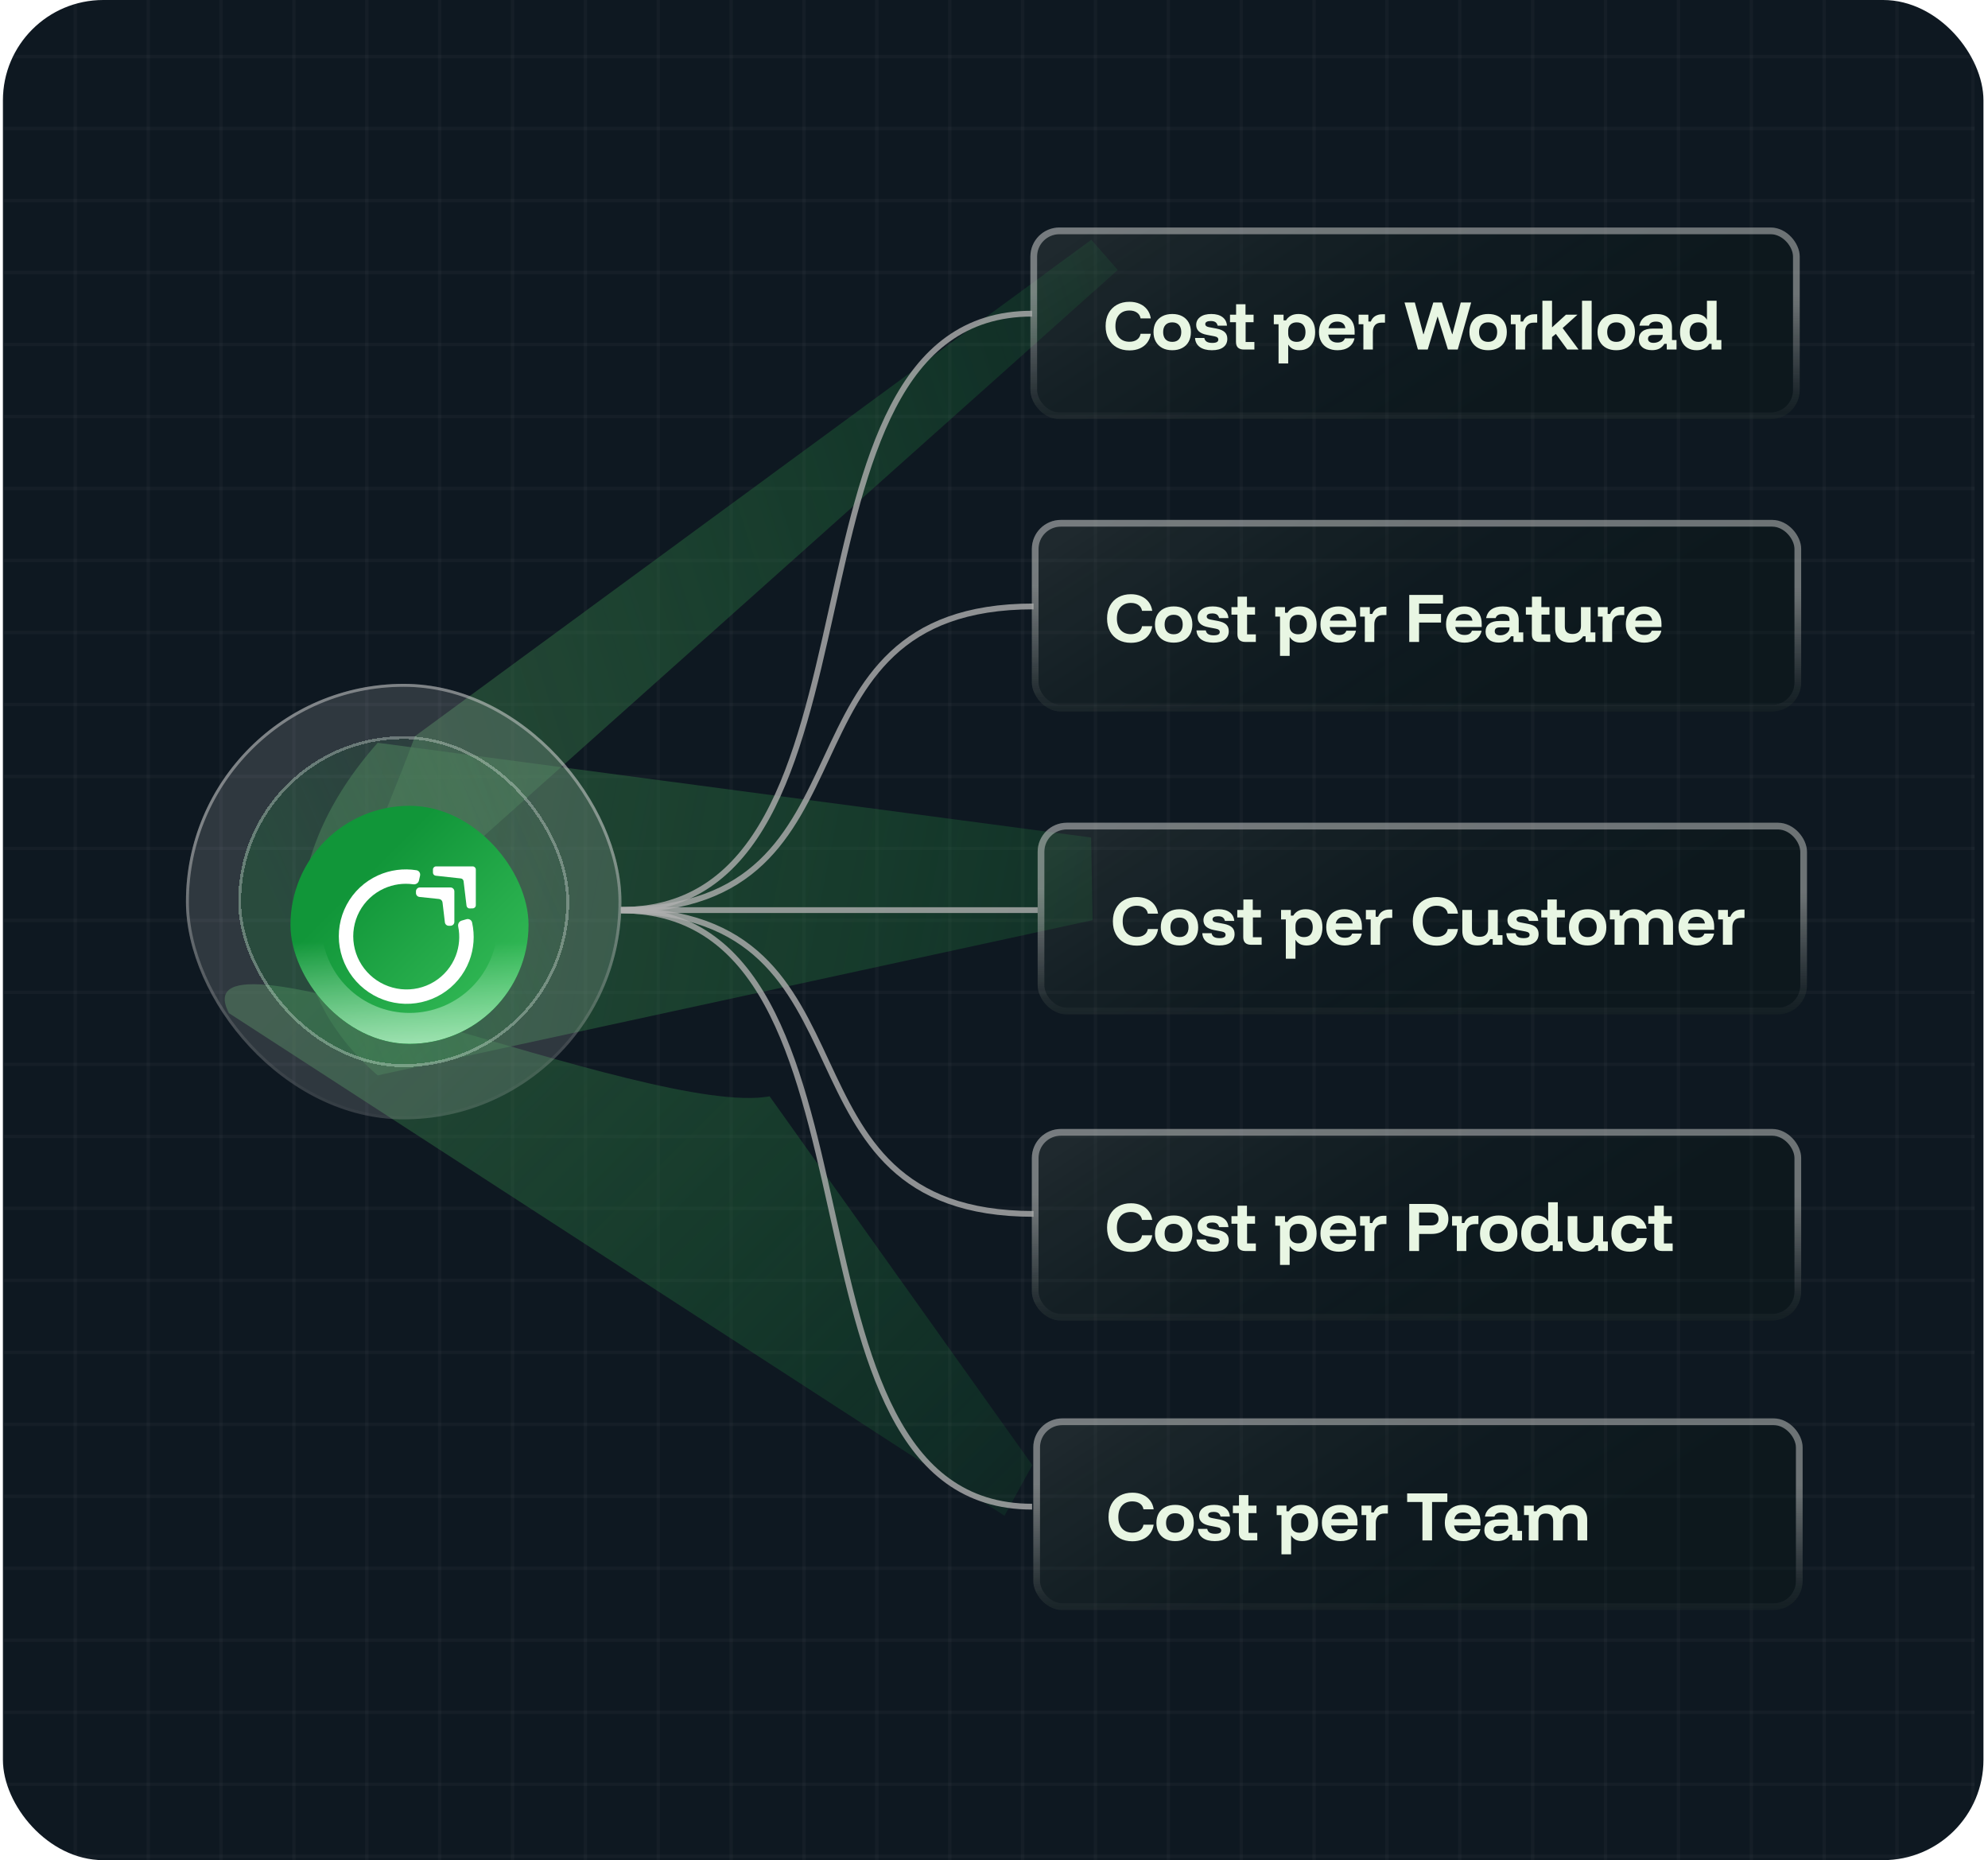 <svg xmlns="http://www.w3.org/2000/svg" fill="none" viewBox="0 0 342 320" height="320" width="342">
<g clip-path="url(#clip0_3103_8663)">
<rect fill="#0E1821" rx="17.266" height="320" width="340.719" x="0.5"></rect>
<line stroke-width="0.576" stroke-opacity="0.03" stroke="white" y2="158.34" x2="339.704" y1="158.34" x1="0.711"></line>
<line stroke-width="0.576" stroke-opacity="0.03" stroke="white" y2="145.956" x2="339.704" y1="145.956" x1="0.711"></line>
<line stroke-width="0.576" stroke-opacity="0.03" stroke="white" y2="133.572" x2="339.704" y1="133.572" x1="0.711"></line>
<line stroke-width="0.576" stroke-opacity="0.03" stroke="white" y2="121.188" x2="339.704" y1="121.188" x1="0.711"></line>
<line stroke-width="0.576" stroke-opacity="0.03" stroke="white" y2="108.804" x2="339.704" y1="108.804" x1="0.711"></line>
<line stroke-width="0.576" stroke-opacity="0.03" stroke="white" y2="96.419" x2="339.704" y1="96.419" x1="0.711"></line>
<line stroke-width="0.576" stroke-opacity="0.03" stroke="white" y2="84.035" x2="339.704" y1="84.035" x1="0.711"></line>
<line stroke-width="0.576" stroke-opacity="0.03" stroke="white" y2="71.652" x2="339.704" y1="71.652" x1="0.711"></line>
<line stroke-width="0.576" stroke-opacity="0.03" stroke="white" y2="59.268" x2="339.704" y1="59.268" x1="0.711"></line>
<line stroke-width="0.576" stroke-opacity="0.03" stroke="white" y2="46.884" x2="339.704" y1="46.884" x1="0.711"></line>
<line stroke-width="0.576" stroke-opacity="0.03" stroke="white" y2="34.499" x2="339.704" y1="34.499" x1="0.711"></line>
<line stroke-width="0.576" stroke-opacity="0.03" stroke="white" y2="22.116" x2="339.704" y1="22.116" x1="0.711"></line>
<line stroke-width="0.576" stroke-opacity="0.03" stroke="white" y2="9.732" x2="339.704" y1="9.732" x1="0.711"></line>
<line stroke-width="0.576" stroke-opacity="0.03" stroke="white" y2="-14.748" x2="12.958" y1="343.614" x1="12.958"></line>
<line stroke-width="0.576" stroke-opacity="0.03" stroke="white" y2="-14.748" x2="25.495" y1="343.614" x1="25.495"></line>
<line stroke-width="0.576" stroke-opacity="0.03" stroke="white" y2="-14.748" x2="38.031" y1="343.614" x1="38.031"></line>
<line stroke-width="0.576" stroke-opacity="0.03" stroke="white" y2="-14.748" x2="50.568" y1="343.614" x1="50.568"></line>
<line stroke-width="0.576" stroke-opacity="0.03" stroke="white" y2="-14.748" x2="63.103" y1="343.614" x1="63.103"></line>
<line stroke-width="0.576" stroke-opacity="0.03" stroke="white" y2="-14.748" x2="75.636" y1="343.614" x1="75.636"></line>
<line stroke-width="0.576" stroke-opacity="0.03" stroke="white" y2="-14.748" x2="88.173" y1="343.614" x1="88.173"></line>
<line stroke-width="0.576" stroke-opacity="0.03" stroke="white" y2="-14.748" x2="100.708" y1="343.614" x1="100.708"></line>
<line stroke-width="0.576" stroke-opacity="0.03" stroke="white" y2="-14.748" x2="113.245" y1="343.614" x1="113.245"></line>
<line stroke-width="0.576" stroke-opacity="0.03" stroke="white" y2="-14.748" x2="125.779" y1="343.614" x1="125.779"></line>
<line stroke-width="0.576" stroke-opacity="0.03" stroke="white" y2="-14.748" x2="138.314" y1="343.614" x1="138.314"></line>
<line stroke-width="0.576" stroke-opacity="0.03" stroke="white" y2="-14.748" x2="150.851" y1="343.614" x1="150.851"></line>
<line stroke-width="0.576" stroke-opacity="0.03" stroke="white" y2="-14.748" x2="163.386" y1="343.614" x1="163.386"></line>
<line stroke-width="0.576" stroke-opacity="0.03" stroke="white" y2="-14.748" x2="175.923" y1="343.614" x1="175.923"></line>
<line stroke-width="0.576" stroke-opacity="0.03" stroke="white" y2="-14.748" x2="188.458" y1="343.614" x1="188.458"></line>
<line stroke-width="0.576" stroke-opacity="0.03" stroke="white" y2="-14.748" x2="200.993" y1="343.614" x1="200.993"></line>
<line stroke-width="0.576" stroke-opacity="0.03" stroke="white" y2="-14.748" x2="213.531" y1="343.614" x1="213.531"></line>
<line stroke-width="0.576" stroke-opacity="0.03" stroke="white" y2="-14.748" x2="226.066" y1="343.614" x1="226.066"></line>
<line stroke-width="0.576" stroke-opacity="0.03" stroke="white" y2="-14.748" x2="238.603" y1="343.614" x1="238.603"></line>
<line stroke-width="0.576" stroke-opacity="0.03" stroke="white" y2="-14.748" x2="251.138" y1="343.614" x1="251.138"></line>
<line stroke-width="0.576" stroke-opacity="0.03" stroke="white" y2="-14.748" x2="263.671" y1="343.614" x1="263.671"></line>
<line stroke-width="0.576" stroke-opacity="0.03" stroke="white" y2="-14.748" x2="276.208" y1="343.614" x1="276.208"></line>
<line stroke-width="0.576" stroke-opacity="0.03" stroke="white" y2="-14.748" x2="288.743" y1="343.614" x1="288.743"></line>
<line stroke-width="0.576" stroke-opacity="0.03" stroke="white" y2="-14.748" x2="301.281" y1="343.614" x1="301.281"></line>
<line stroke-width="0.576" stroke-opacity="0.03" stroke="white" y2="-14.748" x2="313.814" y1="343.614" x1="313.814"></line>
<line stroke-width="0.576" stroke-opacity="0.03" stroke="white" y2="-14.748" x2="326.349" y1="343.614" x1="326.349"></line>
<line stroke-width="0.576" stroke-opacity="0.03" stroke="white" y2="-15.716" x2="339.415" y1="342.646" x1="339.415"></line>
<line stroke-width="0.576" stroke-opacity="0.03" stroke="white" y2="319.331" x2="339.704" y1="319.331" x1="0.711"></line>
<line stroke-width="0.576" stroke-opacity="0.03" stroke="white" y2="306.949" x2="339.704" y1="306.949" x1="0.711"></line>
<line stroke-width="0.576" stroke-opacity="0.03" stroke="white" y2="294.564" x2="339.704" y1="294.564" x1="0.711"></line>
<line stroke-width="0.576" stroke-opacity="0.03" stroke="white" y2="282.18" x2="339.704" y1="282.18" x1="0.711"></line>
<line stroke-width="0.576" stroke-opacity="0.03" stroke="white" y2="269.796" x2="339.704" y1="269.796" x1="0.711"></line>
<line stroke-width="0.576" stroke-opacity="0.03" stroke="white" y2="257.411" x2="339.704" y1="257.411" x1="0.711"></line>
<line stroke-width="0.576" stroke-opacity="0.03" stroke="white" y2="245.028" x2="339.704" y1="245.028" x1="0.711"></line>
<line stroke-width="0.576" stroke-opacity="0.03" stroke="white" y2="232.644" x2="339.704" y1="232.644" x1="0.711"></line>
<line stroke-width="0.576" stroke-opacity="0.03" stroke="white" y2="220.26" x2="339.704" y1="220.26" x1="0.711"></line>
<line stroke-width="0.576" stroke-opacity="0.03" stroke="white" y2="207.876" x2="339.704" y1="207.876" x1="0.711"></line>
<line stroke-width="0.576" stroke-opacity="0.03" stroke="white" y2="195.492" x2="339.704" y1="195.492" x1="0.711"></line>
<line stroke-width="0.576" stroke-opacity="0.03" stroke="white" y2="183.108" x2="339.704" y1="183.108" x1="0.711"></line>
<line stroke-width="0.576" stroke-opacity="0.03" stroke="white" y2="170.724" x2="339.704" y1="170.724" x1="0.711"></line>
<line stroke-width="0.576" stroke-opacity="0.03" stroke="white" y2="-14.748" x2="0.423" y1="343.614" x1="0.423"></line>
<g filter="url(#filter0_f_3103_8663)" opacity="0.6" style="mix-blend-mode:plus-lighter">
<path fill="url(#paint0_linear_3103_8663)" d="M187.962 158.294L64.972 184.994C46.924 169.354 47.885 147.091 64.972 127.78L187.705 144.077L187.962 158.294Z"></path>
</g>
<g filter="url(#filter1_f_3103_8663)" opacity="0.6" style="mix-blend-mode:plus-lighter">
<path fill="url(#paint1_linear_3103_8663)" d="M172.809 260.762L39.38 174.289C30.185 156.501 111.703 192.406 132.399 188.602L177.596 252.04L172.809 260.762Z"></path>
</g>
<g filter="url(#filter2_f_3103_8663)" opacity="0.6" style="mix-blend-mode:plus-lighter">
<path fill="url(#paint2_linear_3103_8663)" d="M192.29 46.447L74.659 151.495C56.743 156.868 64.887 144.587 71.39 126.645L187.745 41.25L192.29 46.447Z"></path>
</g>
<g>
<rect fill-opacity="0.14" fill="white" rx="37.457" height="74.914" width="74.914" y="117.646" x="31.99"></rect>
<rect stroke-width="0.499" stroke-opacity="0.36" stroke="url(#paint3_linear_3103_8663)" rx="37.207" height="74.415" width="74.415" y="117.895" x="32.24"></rect>
<rect stroke-width="0.499" stroke-opacity="0.2" stroke="url(#paint4_linear_3103_8663)" rx="37.207" height="74.415" width="74.415" y="117.895" x="32.24"></rect>
<g filter="url(#filter3_d_3103_8663)">
<rect shape-rendering="crispEdges" fill-opacity="0.2" fill="url(#paint5_linear_3103_8663)" rx="28.467" height="56.935" width="56.935" y="126.636" x="40.982"></rect>
<rect shape-rendering="crispEdges" stroke-width="0.499" stroke-opacity="0.3" stroke="url(#paint6_linear_3103_8663)" rx="28.218" height="56.435" width="56.435" y="126.885" x="41.232"></rect>
<g filter="url(#filter4_dii_3103_8663)">
<g clip-path="url(#clip2_3103_8663)">
<rect fill="url(#paint7_linear_3103_8663)" rx="20.477" height="40.953" width="40.953" y="134.627" x="48.973"></rect>
<g filter="url(#filter5_d_3103_8663)">
<path fill="white" d="M73.483 144.088C73.483 143.791 73.723 143.551 74.02 143.551H80.32C80.616 143.551 80.857 143.791 80.857 144.088V150.234C80.857 150.525 80.626 150.762 80.336 150.772L79.809 150.788C79.531 150.797 79.292 150.592 79.259 150.315L78.752 146.095C78.722 145.847 78.525 145.652 78.277 145.625L73.961 145.154C73.689 145.124 73.482 144.894 73.482 144.62L73.483 144.088Z"></path>
<path fill="white" d="M70.561 147.847C70.561 147.477 70.861 147.176 71.232 147.176L76.496 147.176C76.867 147.176 77.167 147.476 77.167 147.847V153.094C77.167 153.465 76.867 153.766 76.496 153.766H76.202C75.862 153.766 75.575 153.511 75.535 153.173L75.129 149.747C75.092 149.436 74.845 149.191 74.532 149.159L71.162 148.805C70.82 148.769 70.561 148.48 70.561 148.137V147.847Z"></path>
<path fill="white" d="M79.243 152.641C79.668 152.518 80.116 152.761 80.213 153.193C80.705 155.403 80.539 157.71 79.726 159.827C78.818 162.192 77.151 164.189 74.984 165.509C72.817 166.829 70.27 167.399 67.735 167.13C65.201 166.861 62.82 165.769 60.96 164.022C59.101 162.276 57.865 159.971 57.445 157.464C57.025 154.958 57.443 152.388 58.635 150.153C59.827 147.917 61.727 146.139 64.041 145.094C66.112 144.158 68.411 143.855 70.652 144.214C71.091 144.284 71.361 144.717 71.263 145.15L71.072 145.989C70.974 146.425 70.54 146.693 70.098 146.631C68.393 146.393 66.651 146.639 65.078 147.349C63.26 148.171 61.767 149.568 60.83 151.325C59.893 153.082 59.564 155.102 59.894 157.072C60.225 159.042 61.196 160.853 62.657 162.226C64.119 163.599 65.99 164.457 67.982 164.669C69.974 164.88 71.976 164.432 73.679 163.395C75.382 162.357 76.692 160.788 77.406 158.929C78.023 157.322 78.166 155.576 77.826 153.894C77.738 153.456 77.981 153.005 78.41 152.881L79.243 152.641Z"></path>
</g>
<g filter="url(#filter6_f_3103_8663)" style="mix-blend-mode:color-dodge">
<path fill-opacity="0.8" fill="url(#paint8_linear_3103_8663)" d="M89.926 155.104C89.926 160.534 87.768 165.743 83.928 169.583C80.088 173.423 74.88 175.58 69.449 175.58C64.019 175.58 58.81 173.423 54.97 169.583C51.13 165.743 48.973 160.534 48.973 155.104L54.296 155.104C54.296 159.122 55.893 162.977 58.734 165.819C61.576 168.66 65.43 170.257 69.449 170.257C73.468 170.257 77.323 168.66 80.164 165.819C83.006 162.977 84.603 159.122 84.603 155.104L89.926 155.104Z"></path>
</g>
</g>
</g>
</g>
</g>
<path stroke-width="0.999" stroke="#AFAFAF" d="M177.551 53.958C130.73 53.958 155.801 156.536 106.815 156.536" opacity="0.8"></path>
<path stroke-width="0.999" stroke="#AFAFAF" d="M177.807 104.322C130.986 104.322 153.289 156.507 106.824 156.507" opacity="0.8"></path>
<path stroke-width="0.999" stroke="#AFAFAF" d="M177.551 259.19C130.73 259.19 155.801 156.612 106.815 156.612" opacity="0.8"></path>
<path stroke-width="0.999" stroke="#AFAFAF" d="M177.807 208.826C130.986 208.826 153.289 156.642 106.824 156.642" opacity="0.8"></path>
<path stroke-width="0.999" stroke="#AFAFAF" d="M178.512 156.569C131.691 156.569 153.347 156.569 106.883 156.569" opacity="0.8"></path>
<g filter="url(#filter7_i_3103_8663)">
<rect fill-opacity="0.1" fill="url(#paint9_linear_3103_8663)" rx="4.994" height="32.962" width="132.348" y="140.039" x="178.512"></rect>
<rect fill-opacity="0.16" fill="#08190D" rx="4.994" height="32.962" width="132.348" y="140.039" x="178.512"></rect>
<rect stroke-width="1.151" stroke-opacity="0.36" stroke="url(#paint10_linear_3103_8663)" rx="4.419" height="31.811" width="131.197" y="140.615" x="179.087"></rect>
<rect stroke-width="1.151" stroke-opacity="0.2" stroke="url(#paint11_linear_3103_8663)" rx="4.419" height="31.811" width="131.197" y="140.615" x="179.087"></rect>
<path fill="#E8F6E3" d="M195.557 161.179C194.731 161.179 194.009 161.009 193.389 160.67C192.777 160.323 192.301 159.837 191.961 159.211C191.621 158.579 191.452 157.843 191.452 157.004C191.452 156.152 191.621 155.412 191.961 154.786C192.301 154.161 192.777 153.678 193.389 153.338C194.009 152.992 194.731 152.819 195.557 152.819C196.223 152.819 196.812 152.935 197.325 153.168C197.844 153.395 198.267 153.721 198.593 154.147C198.926 154.573 199.136 155.083 199.223 155.675H197.465C197.392 155.243 197.185 154.91 196.845 154.677C196.506 154.437 196.076 154.317 195.557 154.317C194.811 154.317 194.222 154.553 193.789 155.026C193.356 155.499 193.14 156.158 193.14 157.004C193.14 157.843 193.356 158.502 193.789 158.982C194.222 159.454 194.811 159.691 195.557 159.691C196.076 159.691 196.506 159.571 196.845 159.331C197.185 159.092 197.392 158.755 197.465 158.322H199.223C199.136 158.915 198.926 159.428 198.593 159.861C198.267 160.287 197.844 160.613 197.325 160.84C196.812 161.066 196.223 161.179 195.557 161.179ZM202.917 161.149C202.265 161.149 201.695 161.023 201.209 160.77C200.73 160.51 200.357 160.147 200.091 159.681C199.824 159.215 199.691 158.662 199.691 158.023C199.691 157.39 199.821 156.841 200.081 156.375C200.347 155.909 200.723 155.549 201.209 155.296C201.695 155.043 202.268 154.916 202.927 154.916C203.58 154.916 204.146 155.043 204.625 155.296C205.105 155.549 205.474 155.909 205.734 156.375C205.994 156.841 206.124 157.393 206.124 158.033C206.124 158.665 205.994 159.218 205.734 159.691C205.474 160.157 205.102 160.517 204.615 160.77C204.136 161.023 203.57 161.149 202.917 161.149ZM202.917 159.711C203.417 159.711 203.8 159.561 204.066 159.261C204.332 158.955 204.466 158.542 204.466 158.023C204.466 157.503 204.332 157.097 204.066 156.804C203.8 156.504 203.417 156.355 202.917 156.355C202.411 156.355 202.022 156.504 201.749 156.804C201.482 157.097 201.349 157.503 201.349 158.023C201.349 158.542 201.482 158.955 201.749 159.261C202.022 159.561 202.411 159.711 202.917 159.711ZM209.741 161.149C208.862 161.149 208.166 160.966 207.654 160.6C207.147 160.227 206.874 159.707 206.834 159.042H208.433C208.486 159.328 208.622 159.541 208.842 159.681C209.069 159.821 209.392 159.891 209.811 159.891C210.497 159.891 210.84 159.701 210.84 159.321C210.84 159.168 210.787 159.048 210.68 158.962C210.58 158.868 210.41 158.799 210.171 158.752L208.832 158.492C207.634 158.259 207.034 157.696 207.034 156.804C207.034 156.231 207.264 155.775 207.723 155.436C208.183 155.089 208.819 154.916 209.631 154.916C210.437 154.916 211.076 155.093 211.549 155.446C212.022 155.799 212.282 156.291 212.328 156.924H210.73C210.657 156.644 210.527 156.441 210.34 156.315C210.154 156.188 209.884 156.125 209.531 156.125C209.225 156.125 208.992 156.172 208.832 156.265C208.672 156.351 208.592 156.485 208.592 156.664C208.592 156.791 208.642 156.897 208.742 156.984C208.842 157.071 208.995 157.134 209.202 157.174L210.57 157.433C211.196 157.56 211.656 157.763 211.949 158.043C212.242 158.322 212.388 158.702 212.388 159.181C212.388 159.801 212.158 160.283 211.699 160.63C211.246 160.976 210.593 161.149 209.741 161.149ZM215.227 161.029C214.801 161.029 214.468 160.923 214.229 160.71C213.996 160.49 213.879 160.157 213.879 159.711V156.335H212.85V155.036H213.899V153.238H215.517V155.036H216.906V156.335H215.537V159.731H217.045V161.029H215.227ZM221.204 163.427V156.674H220.385V155.036H222.063V156.015H222.482C222.695 155.669 222.978 155.399 223.331 155.206C223.691 155.013 224.124 154.916 224.63 154.916C225.249 154.916 225.772 155.046 226.198 155.306C226.624 155.566 226.947 155.928 227.167 156.395C227.387 156.861 227.497 157.407 227.497 158.033C227.497 158.659 227.39 159.208 227.177 159.681C226.964 160.147 226.654 160.51 226.248 160.77C225.842 161.023 225.349 161.149 224.77 161.149C224.33 161.149 223.954 161.069 223.641 160.909C223.328 160.743 223.082 160.51 222.902 160.21H222.862V163.427H221.204ZM224.32 159.711C224.826 159.711 225.206 159.561 225.459 159.261C225.712 158.962 225.838 158.552 225.838 158.033C225.838 157.513 225.712 157.104 225.459 156.804C225.206 156.504 224.826 156.355 224.32 156.355C223.874 156.355 223.518 156.481 223.251 156.734C222.992 156.981 222.862 157.324 222.862 157.763V158.302C222.862 158.742 222.992 159.088 223.251 159.341C223.518 159.588 223.874 159.711 224.32 159.711ZM231.345 161.149C230.699 161.149 230.136 161.023 229.657 160.77C229.177 160.51 228.808 160.147 228.548 159.681C228.288 159.208 228.158 158.652 228.158 158.013C228.158 157.373 228.285 156.824 228.538 156.365C228.791 155.899 229.151 155.542 229.617 155.296C230.09 155.043 230.646 154.916 231.285 154.916C231.911 154.916 232.447 155.036 232.893 155.276C233.346 155.516 233.692 155.859 233.932 156.305C234.171 156.751 234.291 157.284 234.291 157.903V158.462H229.747C229.813 158.908 229.983 159.248 230.256 159.481C230.529 159.714 230.889 159.831 231.335 159.831C231.688 159.831 231.967 159.771 232.174 159.651C232.38 159.531 232.527 159.348 232.613 159.102H234.271C234.138 159.741 233.815 160.244 233.302 160.61C232.79 160.969 232.137 161.149 231.345 161.149ZM229.787 157.364H232.703C232.65 156.984 232.503 156.701 232.264 156.514C232.024 156.321 231.701 156.225 231.295 156.225C230.889 156.225 230.556 156.321 230.296 156.514C230.043 156.708 229.873 156.991 229.787 157.364ZM235.797 161.029V156.674H234.977V155.036H236.656V156.215H237.075C237.235 155.795 237.488 155.482 237.834 155.276C238.18 155.069 238.57 154.966 239.003 154.966H239.512V156.405H238.933C238.413 156.405 238.031 156.551 237.784 156.844C237.544 157.137 237.425 157.523 237.425 158.003V161.029H235.797ZM247.154 161.179C246.328 161.179 245.606 161.009 244.986 160.67C244.374 160.323 243.898 159.837 243.558 159.211C243.218 158.579 243.049 157.843 243.049 157.004C243.049 156.152 243.218 155.412 243.558 154.786C243.898 154.161 244.374 153.678 244.986 153.338C245.606 152.992 246.328 152.819 247.154 152.819C247.82 152.819 248.409 152.935 248.922 153.168C249.441 153.395 249.864 153.721 250.19 154.147C250.523 154.573 250.733 155.083 250.82 155.675H249.062C248.988 155.243 248.782 154.91 248.442 154.677C248.103 154.437 247.673 154.317 247.154 154.317C246.408 154.317 245.819 154.553 245.386 155.026C244.953 155.499 244.737 156.158 244.737 157.004C244.737 157.843 244.953 158.502 245.386 158.982C245.819 159.454 246.408 159.691 247.154 159.691C247.673 159.691 248.103 159.571 248.442 159.331C248.782 159.092 248.988 158.755 249.062 158.322H250.82C250.733 158.915 250.523 159.428 250.19 159.861C249.864 160.287 249.441 160.613 248.922 160.84C248.409 161.066 247.82 161.179 247.154 161.179ZM254.155 161.139C253.322 161.139 252.683 160.919 252.237 160.48C251.791 160.04 251.568 159.441 251.568 158.682V155.036H253.226V158.362C253.226 158.795 253.336 159.121 253.555 159.341C253.782 159.554 254.118 159.661 254.564 159.661C255.024 159.661 255.377 159.544 255.623 159.311C255.876 159.078 256.003 158.745 256.003 158.312V155.036H257.661V159.391H258.48V161.029H256.802V160.05H256.382C256.143 160.403 255.85 160.673 255.503 160.859C255.164 161.046 254.714 161.139 254.155 161.139ZM262.04 161.149C261.161 161.149 260.466 160.966 259.953 160.6C259.447 160.227 259.174 159.707 259.134 159.042H260.732C260.785 159.328 260.922 159.541 261.141 159.681C261.368 159.821 261.691 159.891 262.11 159.891C262.796 159.891 263.139 159.701 263.139 159.321C263.139 159.168 263.086 159.048 262.979 158.962C262.879 158.868 262.71 158.799 262.47 158.752L261.131 158.492C259.933 158.259 259.334 157.696 259.334 156.804C259.334 156.231 259.563 155.775 260.023 155.436C260.482 155.089 261.118 154.916 261.931 154.916C262.736 154.916 263.376 155.093 263.848 155.446C264.321 155.799 264.581 156.291 264.627 156.924H263.029C262.956 156.644 262.826 156.441 262.64 156.315C262.453 156.188 262.184 156.125 261.831 156.125C261.524 156.125 261.291 156.172 261.131 156.265C260.972 156.351 260.892 156.485 260.892 156.664C260.892 156.791 260.942 156.897 261.042 156.984C261.141 157.071 261.295 157.134 261.501 157.174L262.869 157.433C263.495 157.56 263.955 157.763 264.248 158.043C264.541 158.322 264.687 158.702 264.687 159.181C264.687 159.801 264.458 160.283 263.998 160.63C263.545 160.976 262.893 161.149 262.04 161.149ZM267.527 161.029C267.101 161.029 266.768 160.923 266.528 160.71C266.295 160.49 266.178 160.157 266.178 159.711V156.335H265.15V155.036H266.198V153.238H267.816V155.036H269.205V156.335H267.836V159.731H269.345V161.029H267.527ZM273.138 161.149C272.485 161.149 271.916 161.023 271.429 160.77C270.95 160.51 270.577 160.147 270.311 159.681C270.044 159.215 269.911 158.662 269.911 158.023C269.911 157.39 270.041 156.841 270.301 156.375C270.567 155.909 270.943 155.549 271.429 155.296C271.916 155.043 272.488 154.916 273.148 154.916C273.8 154.916 274.366 155.043 274.846 155.296C275.325 155.549 275.695 155.909 275.954 156.375C276.214 156.841 276.344 157.393 276.344 158.033C276.344 158.665 276.214 159.218 275.954 159.691C275.695 160.157 275.322 160.517 274.836 160.77C274.356 161.023 273.79 161.149 273.138 161.149ZM273.138 159.711C273.637 159.711 274.02 159.561 274.286 159.261C274.553 158.955 274.686 158.542 274.686 158.023C274.686 157.503 274.553 157.097 274.286 156.804C274.02 156.504 273.637 156.355 273.138 156.355C272.631 156.355 272.242 156.504 271.969 156.804C271.703 157.097 271.569 157.503 271.569 158.023C271.569 158.542 271.703 158.955 271.969 159.261C272.242 159.561 272.631 159.711 273.138 159.711ZM277.764 161.029V156.674H276.945V155.036H278.623V156.015H279.062C279.275 155.669 279.552 155.402 279.891 155.216C280.231 155.023 280.65 154.926 281.15 154.926C281.629 154.926 282.039 155.013 282.378 155.186C282.725 155.352 283.001 155.602 283.208 155.935H283.247C283.707 155.263 284.389 154.926 285.295 154.926C286.068 154.926 286.68 155.153 287.133 155.606C287.586 156.052 287.812 156.658 287.812 157.423V161.029H286.154V157.743C286.154 156.851 285.731 156.405 284.886 156.405C284.04 156.405 283.617 156.851 283.617 157.743V161.029H281.959V157.743C281.959 156.851 281.529 156.405 280.67 156.405C280.258 156.405 279.945 156.514 279.732 156.734C279.525 156.954 279.422 157.29 279.422 157.743V161.029H277.764ZM291.943 161.149C291.297 161.149 290.734 161.023 290.255 160.77C289.776 160.51 289.406 160.147 289.146 159.681C288.887 159.208 288.757 158.652 288.757 158.013C288.757 157.373 288.883 156.824 289.136 156.365C289.389 155.899 289.749 155.542 290.215 155.296C290.688 155.043 291.244 154.916 291.883 154.916C292.509 154.916 293.045 155.036 293.491 155.276C293.944 155.516 294.29 155.859 294.53 156.305C294.77 156.751 294.89 157.284 294.89 157.903V158.462H290.345C290.412 158.908 290.581 159.248 290.854 159.481C291.127 159.714 291.487 159.831 291.933 159.831C292.286 159.831 292.566 159.771 292.772 159.651C292.979 159.531 293.125 159.348 293.212 159.102H294.87C294.737 159.741 294.414 160.244 293.901 160.61C293.388 160.969 292.736 161.149 291.943 161.149ZM290.385 157.364H293.302C293.248 156.984 293.102 156.701 292.862 156.514C292.622 156.321 292.299 156.225 291.893 156.225C291.487 156.225 291.154 156.321 290.894 156.514C290.641 156.708 290.471 156.991 290.385 157.364ZM296.395 161.029V156.674H295.576V155.036H297.254V156.215H297.673C297.833 155.795 298.086 155.482 298.433 155.276C298.779 155.069 299.168 154.966 299.601 154.966H300.111V156.405H299.531C299.012 156.405 298.629 156.551 298.383 156.844C298.143 157.137 298.023 157.523 298.023 158.003V161.029H296.395Z"></path>
</g>
<g filter="url(#filter8_i_3103_8663)">
<rect fill-opacity="0.1" fill="url(#paint12_linear_3103_8663)" rx="4.994" height="32.962" width="132.348" y="87.943" x="177.512"></rect>
<rect fill-opacity="0.16" fill="#08190D" rx="4.994" height="32.962" width="132.348" y="87.943" x="177.512"></rect>
<rect stroke-width="1.151" stroke-opacity="0.36" stroke="url(#paint13_linear_3103_8663)" rx="4.419" height="31.811" width="131.197" y="88.519" x="178.087"></rect>
<rect stroke-width="1.151" stroke-opacity="0.2" stroke="url(#paint14_linear_3103_8663)" rx="4.419" height="31.811" width="131.197" y="88.519" x="178.087"></rect>
<path fill="#E8F6E3" d="M194.557 109.084C193.731 109.084 193.009 108.915 192.389 108.575C191.777 108.229 191.301 107.743 190.961 107.117C190.621 106.484 190.452 105.748 190.452 104.909C190.452 104.057 190.621 103.318 190.961 102.692C191.301 102.066 191.777 101.583 192.389 101.243C193.009 100.897 193.731 100.724 194.557 100.724C195.223 100.724 195.812 100.841 196.325 101.074C196.844 101.3 197.267 101.626 197.593 102.052C197.926 102.479 198.136 102.988 198.223 103.581H196.465C196.392 103.148 196.185 102.815 195.845 102.582C195.506 102.342 195.076 102.222 194.557 102.222C193.811 102.222 193.222 102.459 192.789 102.931C192.356 103.404 192.14 104.063 192.14 104.909C192.14 105.748 192.356 106.407 192.789 106.887C193.222 107.36 193.811 107.596 194.557 107.596C195.076 107.596 195.506 107.476 195.845 107.237C196.185 106.997 196.392 106.661 196.465 106.228H198.223C198.136 106.82 197.926 107.333 197.593 107.766C197.267 108.192 196.844 108.518 196.325 108.745C195.812 108.971 195.223 109.084 194.557 109.084ZM201.917 109.054C201.265 109.054 200.695 108.928 200.209 108.675C199.73 108.415 199.357 108.052 199.091 107.586C198.824 107.12 198.691 106.567 198.691 105.928C198.691 105.295 198.821 104.746 199.081 104.28C199.347 103.814 199.723 103.454 200.209 103.201C200.695 102.948 201.268 102.822 201.927 102.822C202.58 102.822 203.146 102.948 203.625 103.201C204.105 103.454 204.474 103.814 204.734 104.28C204.994 104.746 205.124 105.299 205.124 105.938C205.124 106.571 204.994 107.123 204.734 107.596C204.474 108.062 204.102 108.422 203.615 108.675C203.136 108.928 202.57 109.054 201.917 109.054ZM201.917 107.616C202.417 107.616 202.8 107.466 203.066 107.167C203.332 106.86 203.466 106.447 203.466 105.928C203.466 105.409 203.332 105.002 203.066 104.709C202.8 104.41 202.417 104.26 201.917 104.26C201.411 104.26 201.022 104.41 200.749 104.709C200.482 105.002 200.349 105.409 200.349 105.928C200.349 106.447 200.482 106.86 200.749 107.167C201.022 107.466 201.411 107.616 201.917 107.616ZM208.741 109.054C207.862 109.054 207.166 108.871 206.654 108.505C206.147 108.132 205.874 107.613 205.834 106.947H207.433C207.486 107.233 207.622 107.446 207.842 107.586C208.069 107.726 208.392 107.796 208.811 107.796C209.497 107.796 209.84 107.606 209.84 107.227C209.84 107.073 209.787 106.954 209.68 106.867C209.58 106.774 209.41 106.704 209.171 106.657L207.832 106.397C206.634 106.164 206.034 105.602 206.034 104.709C206.034 104.137 206.264 103.681 206.723 103.341C207.183 102.995 207.819 102.822 208.631 102.822C209.437 102.822 210.076 102.998 210.549 103.351C211.022 103.704 211.282 104.197 211.328 104.829H209.73C209.657 104.55 209.527 104.347 209.34 104.22C209.154 104.093 208.884 104.03 208.531 104.03C208.225 104.03 207.992 104.077 207.832 104.17C207.672 104.257 207.592 104.39 207.592 104.57C207.592 104.696 207.642 104.803 207.742 104.889C207.842 104.976 207.995 105.039 208.202 105.079L209.57 105.339C210.196 105.465 210.656 105.668 210.949 105.948C211.242 106.228 211.388 106.607 211.388 107.087C211.388 107.706 211.158 108.189 210.699 108.535C210.246 108.881 209.593 109.054 208.741 109.054ZM214.227 108.935C213.801 108.935 213.468 108.828 213.229 108.615C212.996 108.395 212.879 108.062 212.879 107.616V104.24H211.85V102.941H212.899V101.144H214.517V102.941H215.906V104.24H214.537V107.636H216.045V108.935H214.227ZM220.204 111.332V104.58H219.385V102.941H221.063V103.92H221.482C221.695 103.574 221.978 103.304 222.331 103.111C222.691 102.918 223.124 102.822 223.63 102.822C224.249 102.822 224.772 102.951 225.198 103.211C225.624 103.471 225.947 103.834 226.167 104.3C226.387 104.766 226.497 105.312 226.497 105.938C226.497 106.564 226.39 107.113 226.177 107.586C225.964 108.052 225.654 108.415 225.248 108.675C224.842 108.928 224.349 109.054 223.77 109.054C223.33 109.054 222.954 108.975 222.641 108.815C222.328 108.648 222.082 108.415 221.902 108.116H221.862V111.332H220.204ZM223.32 107.616C223.826 107.616 224.206 107.466 224.459 107.167C224.712 106.867 224.838 106.457 224.838 105.938C224.838 105.419 224.712 105.009 224.459 104.709C224.206 104.41 223.826 104.26 223.32 104.26C222.874 104.26 222.518 104.386 222.251 104.64C221.992 104.886 221.862 105.229 221.862 105.668V106.208C221.862 106.647 221.992 106.993 222.251 107.247C222.518 107.493 222.874 107.616 223.32 107.616ZM230.345 109.054C229.699 109.054 229.136 108.928 228.657 108.675C228.177 108.415 227.808 108.052 227.548 107.586C227.288 107.113 227.158 106.557 227.158 105.918C227.158 105.279 227.285 104.729 227.538 104.27C227.791 103.804 228.151 103.448 228.617 103.201C229.09 102.948 229.646 102.822 230.285 102.822C230.911 102.822 231.447 102.941 231.893 103.181C232.346 103.421 232.692 103.764 232.932 104.21C233.171 104.656 233.291 105.189 233.291 105.808V106.368H228.747C228.813 106.814 228.983 107.153 229.256 107.386C229.529 107.619 229.889 107.736 230.335 107.736C230.688 107.736 230.967 107.676 231.174 107.556C231.38 107.436 231.527 107.253 231.613 107.007H233.271C233.138 107.646 232.815 108.149 232.302 108.515C231.79 108.875 231.137 109.054 230.345 109.054ZM228.787 105.269H231.703C231.65 104.889 231.503 104.606 231.264 104.42C231.024 104.227 230.701 104.13 230.295 104.13C229.889 104.13 229.556 104.227 229.296 104.42C229.043 104.613 228.873 104.896 228.787 105.269ZM234.797 108.935V104.58H233.977V102.941H235.656V104.12H236.075C236.235 103.701 236.488 103.388 236.834 103.181C237.18 102.975 237.57 102.872 238.003 102.872H238.512V104.31H237.933C237.413 104.31 237.031 104.456 236.784 104.749C236.544 105.042 236.425 105.429 236.425 105.908V108.935H234.797ZM244.126 108.935H242.438V100.844H248.242V102.322H244.126V104.12H247.902V105.598H244.126V108.935ZM251.953 109.054C251.307 109.054 250.744 108.928 250.265 108.675C249.785 108.415 249.416 108.052 249.156 107.586C248.896 107.113 248.766 106.557 248.766 105.918C248.766 105.279 248.893 104.729 249.146 104.27C249.399 103.804 249.759 103.448 250.225 103.201C250.698 102.948 251.254 102.822 251.893 102.822C252.519 102.822 253.055 102.941 253.501 103.181C253.954 103.421 254.3 103.764 254.54 104.21C254.779 104.656 254.899 105.189 254.899 105.808V106.368H250.355C250.421 106.814 250.591 107.153 250.864 107.386C251.137 107.619 251.497 107.736 251.943 107.736C252.296 107.736 252.575 107.676 252.782 107.556C252.988 107.436 253.135 107.253 253.221 107.007H254.879C254.746 107.646 254.423 108.149 253.91 108.515C253.398 108.875 252.745 109.054 251.953 109.054ZM250.395 105.269H253.311C253.258 104.889 253.111 104.606 252.872 104.42C252.632 104.227 252.309 104.13 251.903 104.13C251.497 104.13 251.164 104.227 250.904 104.42C250.651 104.613 250.481 104.896 250.395 105.269ZM257.823 109.044C257.117 109.044 256.564 108.875 256.165 108.535C255.765 108.189 255.565 107.736 255.565 107.177C255.565 106.584 255.772 106.128 256.185 105.808C256.598 105.489 257.19 105.329 257.963 105.329H259.681V105.099C259.681 104.453 259.295 104.13 258.522 104.13C257.85 104.13 257.443 104.363 257.303 104.829H255.655C255.789 104.17 256.098 103.671 256.584 103.331C257.07 102.991 257.716 102.822 258.522 102.822C259.414 102.822 260.094 103.021 260.56 103.421C261.033 103.82 261.269 104.403 261.269 105.169V107.296H262.048V108.935H260.37V107.956H259.95C259.744 108.302 259.468 108.572 259.121 108.765C258.775 108.951 258.342 109.044 257.823 109.044ZM258.073 107.786C258.386 107.786 258.662 107.729 258.902 107.616C259.141 107.503 259.331 107.353 259.471 107.167C259.611 106.973 259.681 106.757 259.681 106.517V106.427H258.043C257.443 106.427 257.144 106.651 257.144 107.097C257.144 107.316 257.227 107.486 257.393 107.606C257.56 107.726 257.786 107.786 258.073 107.786ZM264.876 108.935C264.45 108.935 264.117 108.828 263.877 108.615C263.644 108.395 263.528 108.062 263.528 107.616V104.24H262.499V102.941H263.548V101.144H265.166V102.941H266.554V104.24H265.186V107.636H266.694V108.935H264.876ZM270.127 109.044C269.295 109.044 268.656 108.825 268.21 108.385C267.764 107.946 267.54 107.346 267.54 106.587V102.941H269.199V106.268C269.199 106.7 269.308 107.027 269.528 107.247C269.755 107.46 270.091 107.566 270.537 107.566C270.996 107.566 271.349 107.45 271.596 107.217C271.849 106.983 271.975 106.651 271.975 106.218V102.941H273.633V107.296H274.453V108.935H272.774V107.956H272.355C272.115 108.309 271.822 108.578 271.476 108.765C271.136 108.951 270.687 109.044 270.127 109.044ZM275.707 108.935V104.58H274.887V102.941H276.566V104.12H276.985C277.145 103.701 277.398 103.388 277.744 103.181C278.09 102.975 278.48 102.872 278.913 102.872H279.422V104.31H278.843C278.324 104.31 277.941 104.456 277.694 104.749C277.455 105.042 277.335 105.429 277.335 105.908V108.935H275.707ZM282.878 109.054C282.232 109.054 281.67 108.928 281.19 108.675C280.711 108.415 280.341 108.052 280.081 107.586C279.822 107.113 279.692 106.557 279.692 105.918C279.692 105.279 279.818 104.729 280.071 104.27C280.324 103.804 280.684 103.448 281.15 103.201C281.623 102.948 282.179 102.822 282.818 102.822C283.444 102.822 283.98 102.941 284.426 103.181C284.879 103.421 285.225 103.764 285.465 104.21C285.705 104.656 285.825 105.189 285.825 105.808V106.368H281.28C281.347 106.814 281.516 107.153 281.789 107.386C282.062 107.619 282.422 107.736 282.868 107.736C283.221 107.736 283.501 107.676 283.707 107.556C283.914 107.436 284.06 107.253 284.147 107.007H285.805C285.672 107.646 285.349 108.149 284.836 108.515C284.323 108.875 283.671 109.054 282.878 109.054ZM281.32 105.269H284.237C284.183 104.889 284.037 104.606 283.797 104.42C283.557 104.227 283.234 104.13 282.828 104.13C282.422 104.13 282.089 104.227 281.829 104.42C281.576 104.613 281.407 104.896 281.32 105.269Z"></path>
</g>
<g filter="url(#filter9_i_3103_8663)">
<rect fill-opacity="0.1" fill="url(#paint15_linear_3103_8663)" rx="4.994" height="32.962" width="132.348" y="192.721" x="177.512"></rect>
<rect fill-opacity="0.16" fill="#08190D" rx="4.994" height="32.962" width="132.348" y="192.721" x="177.512"></rect>
<rect stroke-width="1.151" stroke-opacity="0.36" stroke="url(#paint16_linear_3103_8663)" rx="4.419" height="31.811" width="131.197" y="193.296" x="178.087"></rect>
<rect stroke-width="1.151" stroke-opacity="0.2" stroke="url(#paint17_linear_3103_8663)" rx="4.419" height="31.811" width="131.197" y="193.296" x="178.087"></rect>
<path fill="#E8F6E3" d="M194.557 213.862C193.731 213.862 193.009 213.692 192.389 213.352C191.777 213.006 191.301 212.52 190.961 211.894C190.621 211.261 190.452 210.526 190.452 209.687C190.452 208.834 190.621 208.095 190.961 207.469C191.301 206.843 191.777 206.36 192.389 206.021C193.009 205.674 193.731 205.501 194.557 205.501C195.223 205.501 195.812 205.618 196.325 205.851C196.844 206.077 197.267 206.404 197.593 206.83C197.926 207.256 198.136 207.765 198.223 208.358H196.465C196.392 207.925 196.185 207.592 195.845 207.359C195.506 207.119 195.076 207 194.557 207C193.811 207 193.222 207.236 192.789 207.709C192.356 208.182 192.14 208.841 192.14 209.687C192.14 210.526 192.356 211.185 192.789 211.664C193.222 212.137 193.811 212.373 194.557 212.373C195.076 212.373 195.506 212.254 195.845 212.014C196.185 211.774 196.392 211.438 196.465 211.005H198.223C198.136 211.598 197.926 212.11 197.593 212.543C197.267 212.969 196.844 213.296 196.325 213.522C195.812 213.749 195.223 213.862 194.557 213.862ZM201.917 213.832C201.265 213.832 200.695 213.705 200.209 213.452C199.73 213.193 199.357 212.83 199.091 212.363C198.824 211.897 198.691 211.345 198.691 210.705C198.691 210.073 198.821 209.523 199.081 209.057C199.347 208.591 199.723 208.232 200.209 207.978C200.695 207.725 201.268 207.599 201.927 207.599C202.58 207.599 203.146 207.725 203.625 207.978C204.105 208.232 204.474 208.591 204.734 209.057C204.994 209.523 205.124 210.076 205.124 210.715C205.124 211.348 204.994 211.901 204.734 212.373C204.474 212.84 204.102 213.199 203.615 213.452C203.136 213.705 202.57 213.832 201.917 213.832ZM201.917 212.393C202.417 212.393 202.8 212.244 203.066 211.944C203.332 211.638 203.466 211.225 203.466 210.705C203.466 210.186 203.332 209.78 203.066 209.487C202.8 209.187 202.417 209.037 201.917 209.037C201.411 209.037 201.022 209.187 200.749 209.487C200.482 209.78 200.349 210.186 200.349 210.705C200.349 211.225 200.482 211.638 200.749 211.944C201.022 212.244 201.411 212.393 201.917 212.393ZM208.741 213.832C207.862 213.832 207.166 213.649 206.654 213.282C206.147 212.91 205.874 212.39 205.834 211.724H207.433C207.486 212.011 207.622 212.224 207.842 212.363C208.069 212.503 208.392 212.573 208.811 212.573C209.497 212.573 209.84 212.383 209.84 212.004C209.84 211.851 209.787 211.731 209.68 211.644C209.58 211.551 209.41 211.481 209.171 211.435L207.832 211.175C206.634 210.942 206.034 210.379 206.034 209.487C206.034 208.914 206.264 208.458 206.723 208.118C207.183 207.772 207.819 207.599 208.631 207.599C209.437 207.599 210.076 207.775 210.549 208.128C211.022 208.481 211.282 208.974 211.328 209.607H209.73C209.657 209.327 209.527 209.124 209.34 208.997C209.154 208.871 208.884 208.808 208.531 208.808C208.225 208.808 207.992 208.854 207.832 208.947C207.672 209.034 207.592 209.167 207.592 209.347C207.592 209.473 207.642 209.58 207.742 209.667C207.842 209.753 207.995 209.816 208.202 209.856L209.57 210.116C210.196 210.243 210.656 210.446 210.949 210.725C211.242 211.005 211.388 211.385 211.388 211.864C211.388 212.483 211.158 212.966 210.699 213.312C210.246 213.659 209.593 213.832 208.741 213.832ZM214.227 213.712C213.801 213.712 213.468 213.605 213.229 213.392C212.996 213.173 212.879 212.84 212.879 212.393V209.017H211.85V207.719H212.899V205.921H214.517V207.719H215.906V209.017H214.537V212.413H216.045V213.712H214.227ZM220.204 216.109V209.357H219.385V207.719H221.063V208.698H221.482C221.695 208.351 221.978 208.082 222.331 207.889C222.691 207.695 223.124 207.599 223.63 207.599C224.249 207.599 224.772 207.729 225.198 207.988C225.624 208.248 225.947 208.611 226.167 209.077C226.387 209.543 226.497 210.089 226.497 210.715C226.497 211.341 226.39 211.891 226.177 212.363C225.964 212.83 225.654 213.193 225.248 213.452C224.842 213.705 224.349 213.832 223.77 213.832C223.33 213.832 222.954 213.752 222.641 213.592C222.328 213.426 222.082 213.193 221.902 212.893H221.862V216.109H220.204ZM223.32 212.393C223.826 212.393 224.206 212.244 224.459 211.944C224.712 211.644 224.838 211.235 224.838 210.715C224.838 210.196 224.712 209.786 224.459 209.487C224.206 209.187 223.826 209.037 223.32 209.037C222.874 209.037 222.518 209.164 222.251 209.417C221.992 209.663 221.862 210.006 221.862 210.446V210.985C221.862 211.425 221.992 211.771 222.251 212.024C222.518 212.27 222.874 212.393 223.32 212.393ZM230.345 213.832C229.699 213.832 229.136 213.705 228.657 213.452C228.177 213.193 227.808 212.83 227.548 212.363C227.288 211.891 227.158 211.335 227.158 210.695C227.158 210.056 227.285 209.507 227.538 209.047C227.791 208.581 228.151 208.225 228.617 207.978C229.09 207.725 229.646 207.599 230.285 207.599C230.911 207.599 231.447 207.719 231.893 207.959C232.346 208.198 232.692 208.541 232.932 208.987C233.171 209.433 233.291 209.966 233.291 210.586V211.145H228.747C228.813 211.591 228.983 211.931 229.256 212.164C229.529 212.397 229.889 212.513 230.335 212.513C230.688 212.513 230.967 212.453 231.174 212.333C231.38 212.214 231.527 212.031 231.613 211.784H233.271C233.138 212.423 232.815 212.926 232.302 213.292C231.79 213.652 231.137 213.832 230.345 213.832ZM228.787 210.046H231.703C231.65 209.667 231.503 209.384 231.264 209.197C231.024 209.004 230.701 208.907 230.295 208.907C229.889 208.907 229.556 209.004 229.296 209.197C229.043 209.39 228.873 209.673 228.787 210.046ZM234.797 213.712V209.357H233.977V207.719H235.656V208.897H236.075C236.235 208.478 236.488 208.165 236.834 207.959C237.18 207.752 237.57 207.649 238.003 207.649H238.512V209.087H237.933C237.413 209.087 237.031 209.234 236.784 209.527C236.544 209.82 236.425 210.206 236.425 210.685V213.712H234.797ZM242.438 213.712V205.621H246.284C247.196 205.621 247.905 205.851 248.411 206.31C248.917 206.77 249.17 207.399 249.17 208.198C249.17 208.991 248.917 209.62 248.411 210.086C247.905 210.546 247.196 210.775 246.284 210.775H244.126V213.712H242.438ZM244.126 209.307H246.184C246.603 209.307 246.923 209.21 247.143 209.017C247.363 208.818 247.472 208.545 247.472 208.198C247.472 207.845 247.363 207.572 247.143 207.379C246.923 207.186 246.603 207.09 246.184 207.09H244.126V209.307ZM250.622 213.712V209.357H249.803V207.719H251.481V208.897H251.901C252.06 208.478 252.313 208.165 252.66 207.959C253.006 207.752 253.396 207.649 253.828 207.649H254.338V209.087H253.758C253.239 209.087 252.856 209.234 252.61 209.527C252.37 209.82 252.25 210.206 252.25 210.685V213.712H250.622ZM257.834 213.832C257.181 213.832 256.612 213.705 256.126 213.452C255.646 213.193 255.273 212.83 255.007 212.363C254.741 211.897 254.607 211.345 254.607 210.705C254.607 210.073 254.737 209.523 254.997 209.057C255.263 208.591 255.639 208.232 256.126 207.978C256.612 207.725 257.184 207.599 257.844 207.599C258.496 207.599 259.062 207.725 259.542 207.978C260.021 208.232 260.391 208.591 260.65 209.057C260.91 209.523 261.04 210.076 261.04 210.715C261.04 211.348 260.91 211.901 260.65 212.373C260.391 212.84 260.018 213.199 259.532 213.452C259.052 213.705 258.486 213.832 257.834 213.832ZM257.834 212.393C258.333 212.393 258.716 212.244 258.982 211.944C259.249 211.638 259.382 211.225 259.382 210.705C259.382 210.186 259.249 209.78 258.982 209.487C258.716 209.187 258.333 209.037 257.834 209.037C257.328 209.037 256.938 209.187 256.665 209.487C256.399 209.78 256.265 210.186 256.265 210.705C256.265 211.225 256.399 211.638 256.665 211.944C256.938 212.244 257.328 212.393 257.834 212.393ZM264.567 213.832C263.955 213.832 263.432 213.702 262.999 213.442C262.573 213.183 262.25 212.82 262.03 212.353C261.811 211.881 261.701 211.335 261.701 210.715C261.701 210.089 261.807 209.543 262.02 209.077C262.233 208.604 262.543 208.242 262.949 207.988C263.362 207.729 263.855 207.599 264.428 207.599C264.867 207.599 265.243 207.682 265.556 207.849C265.876 208.008 266.122 208.238 266.295 208.538H266.335V205.322H267.994V212.074H268.813V213.712H267.135V212.733H266.715C266.502 213.079 266.216 213.349 265.856 213.542C265.503 213.735 265.074 213.832 264.567 213.832ZM264.877 212.393C265.323 212.393 265.676 212.27 265.936 212.024C266.202 211.771 266.335 211.425 266.335 210.985V210.446C266.335 210.006 266.202 209.663 265.936 209.417C265.676 209.164 265.323 209.037 264.877 209.037C264.371 209.037 263.991 209.187 263.738 209.487C263.485 209.786 263.359 210.196 263.359 210.715C263.359 211.235 263.485 211.644 263.738 211.944C263.991 212.244 264.371 212.393 264.877 212.393ZM272.281 213.822C271.449 213.822 270.81 213.602 270.363 213.163C269.917 212.723 269.694 212.124 269.694 211.365V207.719H271.352V211.045C271.352 211.478 271.462 211.804 271.682 212.024C271.908 212.237 272.245 212.343 272.691 212.343C273.15 212.343 273.503 212.227 273.75 211.994C274.003 211.761 274.129 211.428 274.129 210.995V207.719H275.787V212.074H276.606V213.712H274.928V212.733H274.509C274.269 213.086 273.976 213.356 273.63 213.542C273.29 213.729 272.841 213.822 272.281 213.822ZM280.347 213.832C279.721 213.832 279.171 213.705 278.699 213.452C278.232 213.193 277.866 212.83 277.6 212.363C277.34 211.897 277.21 211.348 277.21 210.715C277.21 210.083 277.34 209.533 277.6 209.067C277.86 208.601 278.226 208.242 278.699 207.988C279.171 207.729 279.721 207.599 280.347 207.599C281.139 207.599 281.792 207.799 282.304 208.198C282.817 208.598 283.14 209.147 283.273 209.846H281.605C281.519 209.587 281.369 209.387 281.156 209.247C280.943 209.107 280.673 209.037 280.347 209.037C279.901 209.037 279.541 209.184 279.268 209.477C279.002 209.77 278.868 210.183 278.868 210.715C278.868 211.248 279.005 211.661 279.278 211.954C279.551 212.247 279.907 212.393 280.347 212.393C281.053 212.393 281.482 212.094 281.635 211.494H283.303C283.183 212.227 282.867 212.8 282.354 213.212C281.842 213.625 281.172 213.832 280.347 213.832ZM285.934 213.712C285.508 213.712 285.175 213.605 284.935 213.392C284.702 213.173 284.586 212.84 284.586 212.393V209.017H283.557V207.719H284.606V205.921H286.224V207.719H287.612V209.017H286.244V212.413H287.752V213.712H285.934Z"></path>
</g>
<g filter="url(#filter10_i_3103_8663)">
<rect fill-opacity="0.1" fill="url(#paint18_linear_3103_8663)" rx="4.994" height="32.962" width="132.348" y="242.509" x="177.762"></rect>
<rect fill-opacity="0.16" fill="#08190D" rx="4.994" height="32.962" width="132.348" y="242.509" x="177.762"></rect>
<rect stroke-width="1.151" stroke-opacity="0.36" stroke="url(#paint19_linear_3103_8663)" rx="4.419" height="31.811" width="131.197" y="243.084" x="178.337"></rect>
<rect stroke-width="1.151" stroke-opacity="0.2" stroke="url(#paint20_linear_3103_8663)" rx="4.419" height="31.811" width="131.197" y="243.084" x="178.337"></rect>
<path fill="#E8F6E3" d="M194.805 263.649C193.979 263.649 193.257 263.479 192.637 263.139C192.025 262.793 191.549 262.307 191.209 261.681C190.87 261.049 190.7 260.313 190.7 259.474C190.7 258.621 190.87 257.882 191.209 257.256C191.549 256.63 192.025 256.147 192.637 255.808C193.257 255.462 193.979 255.288 194.805 255.288C195.471 255.288 196.06 255.405 196.573 255.638C197.092 255.864 197.515 256.191 197.842 256.617C198.174 257.043 198.384 257.553 198.471 258.145H196.713C196.64 257.712 196.433 257.379 196.094 257.146C195.754 256.907 195.324 256.787 194.805 256.787C194.059 256.787 193.47 257.023 193.037 257.496C192.604 257.969 192.388 258.628 192.388 259.474C192.388 260.313 192.604 260.972 193.037 261.451C193.47 261.924 194.059 262.161 194.805 262.161C195.324 262.161 195.754 262.041 196.094 261.801C196.433 261.561 196.64 261.225 196.713 260.792H198.471C198.384 261.385 198.174 261.898 197.842 262.33C197.515 262.757 197.092 263.083 196.573 263.309C196.06 263.536 195.471 263.649 194.805 263.649ZM202.165 263.619C201.513 263.619 200.944 263.492 200.457 263.239C199.978 262.98 199.605 262.617 199.339 262.151C199.072 261.684 198.939 261.132 198.939 260.492C198.939 259.86 199.069 259.311 199.329 258.844C199.595 258.378 199.971 258.019 200.457 257.766C200.944 257.513 201.516 257.386 202.175 257.386C202.828 257.386 203.394 257.513 203.873 257.766C204.353 258.019 204.723 258.378 204.982 258.844C205.242 259.311 205.372 259.863 205.372 260.502C205.372 261.135 205.242 261.688 204.982 262.161C204.723 262.627 204.35 262.986 203.863 263.239C203.384 263.492 202.818 263.619 202.165 263.619ZM202.165 262.181C202.665 262.181 203.048 262.031 203.314 261.731C203.58 261.425 203.714 261.012 203.714 260.492C203.714 259.973 203.58 259.567 203.314 259.274C203.048 258.974 202.665 258.824 202.165 258.824C201.659 258.824 201.27 258.974 200.997 259.274C200.73 259.567 200.597 259.973 200.597 260.492C200.597 261.012 200.73 261.425 200.997 261.731C201.27 262.031 201.659 262.181 202.165 262.181ZM208.989 263.619C208.11 263.619 207.414 263.436 206.902 263.07C206.395 262.697 206.122 262.177 206.083 261.511H207.681C207.734 261.798 207.87 262.011 208.09 262.151C208.317 262.29 208.64 262.36 209.059 262.36C209.745 262.36 210.088 262.171 210.088 261.791C210.088 261.638 210.035 261.518 209.928 261.431C209.828 261.338 209.658 261.268 209.419 261.222L208.08 260.962C206.882 260.729 206.282 260.166 206.282 259.274C206.282 258.701 206.512 258.245 206.971 257.905C207.431 257.559 208.067 257.386 208.879 257.386C209.685 257.386 210.324 257.563 210.797 257.915C211.27 258.268 211.53 258.761 211.576 259.394H209.978C209.905 259.114 209.775 258.911 209.588 258.784C209.402 258.658 209.132 258.595 208.779 258.595C208.473 258.595 208.24 258.641 208.08 258.734C207.92 258.821 207.84 258.954 207.84 259.134C207.84 259.261 207.89 259.367 207.99 259.454C208.09 259.54 208.243 259.603 208.45 259.643L209.818 259.903C210.444 260.03 210.904 260.233 211.197 260.512C211.49 260.792 211.636 261.172 211.636 261.651C211.636 262.27 211.406 262.753 210.947 263.099C210.494 263.446 209.842 263.619 208.989 263.619ZM214.476 263.499C214.049 263.499 213.716 263.392 213.477 263.179C213.244 262.96 213.127 262.627 213.127 262.181V258.804H212.098V257.506H213.147V255.708H214.765V257.506H216.154V258.804H214.785V262.201H216.293V263.499H214.476ZM220.452 265.896V259.144H219.633V257.506H221.311V258.485H221.73C221.943 258.139 222.226 257.869 222.579 257.676C222.939 257.483 223.372 257.386 223.878 257.386C224.497 257.386 225.02 257.516 225.446 257.776C225.872 258.035 226.195 258.398 226.415 258.864C226.635 259.33 226.745 259.877 226.745 260.502C226.745 261.128 226.638 261.678 226.425 262.151C226.212 262.617 225.902 262.98 225.496 263.239C225.09 263.492 224.597 263.619 224.018 263.619C223.578 263.619 223.202 263.539 222.889 263.379C222.576 263.213 222.33 262.98 222.15 262.68H222.11V265.896H220.452ZM223.568 262.181C224.074 262.181 224.454 262.031 224.707 261.731C224.96 261.431 225.086 261.022 225.086 260.502C225.086 259.983 224.96 259.574 224.707 259.274C224.454 258.974 224.074 258.824 223.568 258.824C223.122 258.824 222.766 258.951 222.499 259.204C222.24 259.45 222.11 259.793 222.11 260.233V260.772C222.11 261.212 222.24 261.558 222.499 261.811C222.766 262.057 223.122 262.181 223.568 262.181ZM230.593 263.619C229.947 263.619 229.384 263.492 228.905 263.239C228.425 262.98 228.056 262.617 227.796 262.151C227.536 261.678 227.406 261.122 227.406 260.482C227.406 259.843 227.533 259.294 227.786 258.834C228.039 258.368 228.399 258.012 228.865 257.766C229.338 257.513 229.894 257.386 230.533 257.386C231.159 257.386 231.695 257.506 232.141 257.746C232.594 257.985 232.94 258.328 233.18 258.774C233.42 259.221 233.539 259.753 233.539 260.373V260.932H228.995C229.061 261.378 229.231 261.718 229.504 261.951C229.777 262.184 230.137 262.3 230.583 262.3C230.936 262.3 231.215 262.24 231.422 262.121C231.628 262.001 231.775 261.818 231.861 261.571H233.519C233.386 262.211 233.063 262.713 232.551 263.08C232.038 263.439 231.385 263.619 230.593 263.619ZM229.035 259.833H231.951C231.898 259.454 231.751 259.171 231.512 258.984C231.272 258.791 230.949 258.695 230.543 258.695C230.137 258.695 229.804 258.791 229.544 258.984C229.291 259.177 229.121 259.46 229.035 259.833ZM235.045 263.499V259.144H234.225V257.506H235.904V258.685H236.323C236.483 258.265 236.736 257.952 237.082 257.746C237.428 257.539 237.818 257.436 238.251 257.436H238.76V258.874H238.181C237.662 258.874 237.279 259.021 237.032 259.314C236.793 259.607 236.673 259.993 236.673 260.472V263.499H235.045ZM246.362 263.499H244.704V256.887H242.077V255.408H248.989V256.887H246.362V263.499ZM251.744 263.619C251.098 263.619 250.536 263.492 250.056 263.239C249.577 262.98 249.207 262.617 248.947 262.151C248.688 261.678 248.558 261.122 248.558 260.482C248.558 259.843 248.684 259.294 248.938 258.834C249.191 258.368 249.55 258.012 250.016 257.766C250.489 257.513 251.045 257.386 251.684 257.386C252.31 257.386 252.846 257.506 253.293 257.746C253.745 257.985 254.092 258.328 254.331 258.774C254.571 259.221 254.691 259.753 254.691 260.373V260.932H250.146C250.213 261.378 250.383 261.718 250.656 261.951C250.929 262.184 251.288 262.3 251.734 262.3C252.087 262.3 252.367 262.24 252.573 262.121C252.78 262.001 252.926 261.818 253.013 261.571H254.671C254.538 262.211 254.215 262.713 253.702 263.08C253.189 263.439 252.537 263.619 251.744 263.619ZM250.186 259.833H253.103C253.049 259.454 252.903 259.171 252.663 258.984C252.423 258.791 252.101 258.695 251.694 258.695C251.288 258.695 250.955 258.791 250.695 258.984C250.442 259.177 250.273 259.46 250.186 259.833ZM257.614 263.609C256.909 263.609 256.356 263.439 255.956 263.099C255.557 262.753 255.357 262.3 255.357 261.741C255.357 261.148 255.563 260.692 255.976 260.373C256.389 260.053 256.982 259.893 257.754 259.893H259.472V259.663C259.472 259.018 259.086 258.695 258.314 258.695C257.641 258.695 257.235 258.928 257.095 259.394H255.447C255.58 258.734 255.89 258.235 256.376 257.895C256.862 257.556 257.508 257.386 258.314 257.386C259.206 257.386 259.885 257.586 260.351 257.985C260.824 258.385 261.06 258.968 261.06 259.733V261.861H261.84V263.499H260.161V262.52H259.742C259.536 262.866 259.259 263.136 258.913 263.329C258.567 263.516 258.134 263.609 257.614 263.609ZM257.864 262.35C258.177 262.35 258.453 262.294 258.693 262.181C258.933 262.067 259.123 261.918 259.263 261.731C259.402 261.538 259.472 261.322 259.472 261.082V260.992H257.834C257.235 260.992 256.935 261.215 256.935 261.661C256.935 261.881 257.018 262.051 257.185 262.171C257.351 262.29 257.578 262.35 257.864 262.35ZM263.001 263.499V259.144H262.182V257.506H263.86V258.485H264.299C264.512 258.139 264.789 257.872 265.128 257.686C265.468 257.493 265.887 257.396 266.387 257.396C266.866 257.396 267.276 257.483 267.615 257.656C267.962 257.822 268.238 258.072 268.444 258.405H268.484C268.944 257.732 269.626 257.396 270.532 257.396C271.304 257.396 271.917 257.622 272.37 258.075C272.823 258.521 273.049 259.127 273.049 259.893V263.499H271.391V260.213C271.391 259.32 270.968 258.874 270.122 258.874C269.277 258.874 268.854 259.32 268.854 260.213V263.499H267.196V260.213C267.196 259.32 266.766 258.874 265.907 258.874C265.494 258.874 265.181 258.984 264.968 259.204C264.762 259.424 264.659 259.76 264.659 260.213V263.499H263.001Z"></path>
</g>
<g filter="url(#filter11_i_3103_8663)">
<rect fill-opacity="0.1" fill="url(#paint21_linear_3103_8663)" rx="4.994" height="32.962" width="132.348" y="37.641" x="177.262"></rect>
<rect fill-opacity="0.16" fill="#08190D" rx="4.994" height="32.962" width="132.348" y="37.641" x="177.262"></rect>
<rect stroke-width="1.151" stroke-opacity="0.36" stroke="url(#paint22_linear_3103_8663)" rx="4.419" height="31.811" width="131.197" y="38.216" x="177.837"></rect>
<rect stroke-width="1.151" stroke-opacity="0.2" stroke="url(#paint23_linear_3103_8663)" rx="4.419" height="31.811" width="131.197" y="38.216" x="177.837"></rect>
<path fill="#E8F6E3" d="M194.307 58.782C193.481 58.782 192.759 58.612 192.139 58.272C191.527 57.926 191.051 57.44 190.711 56.814C190.371 56.181 190.202 55.446 190.202 54.606C190.202 53.754 190.371 53.015 190.711 52.389C191.051 51.763 191.527 51.28 192.139 50.941C192.759 50.594 193.481 50.421 194.307 50.421C194.973 50.421 195.562 50.538 196.075 50.771C196.594 50.997 197.017 51.324 197.343 51.75C197.676 52.176 197.886 52.685 197.973 53.278H196.215C196.142 52.845 195.935 52.512 195.595 52.279C195.256 52.039 194.826 51.919 194.307 51.919C193.561 51.919 192.972 52.156 192.539 52.629C192.106 53.102 191.89 53.761 191.89 54.606C191.89 55.446 192.106 56.105 192.539 56.584C192.972 57.057 193.561 57.293 194.307 57.293C194.826 57.293 195.256 57.173 195.595 56.934C195.935 56.694 196.142 56.358 196.215 55.925H197.973C197.886 56.518 197.676 57.03 197.343 57.463C197.017 57.889 196.594 58.216 196.075 58.442C195.562 58.669 194.973 58.782 194.307 58.782ZM201.667 58.752C201.015 58.752 200.445 58.625 199.959 58.372C199.48 58.112 199.107 57.749 198.841 57.283C198.574 56.817 198.441 56.265 198.441 55.625C198.441 54.993 198.571 54.443 198.831 53.977C199.097 53.511 199.473 53.151 199.959 52.898C200.445 52.645 201.018 52.519 201.677 52.519C202.33 52.519 202.896 52.645 203.375 52.898C203.855 53.151 204.224 53.511 204.484 53.977C204.744 54.443 204.874 54.996 204.874 55.635C204.874 56.268 204.744 56.821 204.484 57.293C204.224 57.76 203.852 58.119 203.365 58.372C202.886 58.625 202.32 58.752 201.667 58.752ZM201.667 57.313C202.167 57.313 202.55 57.163 202.816 56.864C203.082 56.558 203.216 56.145 203.216 55.625C203.216 55.106 203.082 54.7 202.816 54.407C202.55 54.107 202.167 53.957 201.667 53.957C201.161 53.957 200.772 54.107 200.499 54.407C200.232 54.7 200.099 55.106 200.099 55.625C200.099 56.145 200.232 56.558 200.499 56.864C200.772 57.163 201.161 57.313 201.667 57.313ZM208.491 58.752C207.612 58.752 206.916 58.569 206.404 58.202C205.897 57.829 205.624 57.31 205.584 56.644H207.183C207.236 56.931 207.372 57.144 207.592 57.283C207.819 57.423 208.142 57.493 208.561 57.493C209.247 57.493 209.59 57.303 209.59 56.924C209.59 56.771 209.537 56.651 209.43 56.564C209.33 56.471 209.16 56.401 208.921 56.355L207.582 56.095C206.384 55.862 205.784 55.299 205.784 54.407C205.784 53.834 206.014 53.378 206.473 53.038C206.933 52.692 207.569 52.519 208.381 52.519C209.187 52.519 209.826 52.695 210.299 53.048C210.772 53.401 211.032 53.894 211.078 54.527H209.48C209.407 54.247 209.277 54.044 209.09 53.917C208.904 53.791 208.634 53.727 208.281 53.727C207.975 53.727 207.742 53.774 207.582 53.867C207.422 53.954 207.342 54.087 207.342 54.267C207.342 54.393 207.392 54.5 207.492 54.587C207.592 54.673 207.745 54.736 207.952 54.776L209.32 55.036C209.946 55.163 210.406 55.366 210.699 55.645C210.992 55.925 211.138 56.304 211.138 56.784C211.138 57.403 210.908 57.886 210.449 58.232C209.996 58.579 209.343 58.752 208.491 58.752ZM213.977 58.632C213.551 58.632 213.218 58.525 212.979 58.312C212.746 58.093 212.629 57.76 212.629 57.313V53.937H211.6V52.639H212.649V50.841H214.267V52.639H215.656V53.937H214.287V57.333H215.795V58.632H213.977ZM219.954 61.029V54.277H219.135V52.639H220.813V53.618H221.232C221.445 53.271 221.728 53.002 222.081 52.809C222.441 52.615 222.874 52.519 223.38 52.519C223.999 52.519 224.522 52.649 224.948 52.908C225.374 53.168 225.697 53.531 225.917 53.997C226.137 54.463 226.247 55.009 226.247 55.635C226.247 56.261 226.14 56.811 225.927 57.283C225.714 57.749 225.404 58.112 224.998 58.372C224.592 58.625 224.099 58.752 223.52 58.752C223.08 58.752 222.704 58.672 222.391 58.512C222.078 58.346 221.832 58.112 221.652 57.813H221.612V61.029H219.954ZM223.07 57.313C223.576 57.313 223.956 57.163 224.209 56.864C224.462 56.564 224.588 56.155 224.588 55.635C224.588 55.116 224.462 54.706 224.209 54.407C223.956 54.107 223.576 53.957 223.07 53.957C222.624 53.957 222.268 54.084 222.001 54.337C221.742 54.583 221.612 54.926 221.612 55.366V55.905C221.612 56.344 221.742 56.691 222.001 56.944C222.268 57.19 222.624 57.313 223.07 57.313ZM230.095 58.752C229.449 58.752 228.886 58.625 228.407 58.372C227.927 58.112 227.558 57.749 227.298 57.283C227.038 56.811 226.908 56.255 226.908 55.615C226.908 54.976 227.035 54.427 227.288 53.967C227.541 53.501 227.901 53.145 228.367 52.898C228.84 52.645 229.396 52.519 230.035 52.519C230.661 52.519 231.197 52.639 231.643 52.878C232.096 53.118 232.442 53.461 232.682 53.907C232.921 54.353 233.041 54.886 233.041 55.505V56.065H228.497C228.563 56.511 228.733 56.85 229.006 57.084C229.279 57.317 229.639 57.433 230.085 57.433C230.438 57.433 230.717 57.373 230.924 57.253C231.13 57.134 231.277 56.95 231.363 56.704H233.021C232.888 57.343 232.565 57.846 232.052 58.212C231.54 58.572 230.887 58.752 230.095 58.752ZM228.537 54.966H231.453C231.4 54.587 231.253 54.303 231.014 54.117C230.774 53.924 230.451 53.827 230.045 53.827C229.639 53.827 229.306 53.924 229.046 54.117C228.793 54.31 228.623 54.593 228.537 54.966ZM234.547 58.632V54.277H233.727V52.639H235.406V53.817H235.825C235.985 53.398 236.238 53.085 236.584 52.878C236.93 52.672 237.32 52.569 237.753 52.569H238.262V54.007H237.683C237.163 54.007 236.781 54.154 236.534 54.447C236.294 54.74 236.175 55.126 236.175 55.605V58.632H234.547ZM243.926 58.632L241.619 50.541H243.397L244.855 55.995H244.905L246.573 50.541H248.051L249.819 55.995H249.859L251.298 50.541H253.086L250.778 58.632H249.09L247.332 52.988H247.292L245.614 58.632H243.926ZM256.015 58.752C255.363 58.752 254.793 58.625 254.307 58.372C253.828 58.112 253.455 57.749 253.188 57.283C252.922 56.817 252.789 56.265 252.789 55.625C252.789 54.993 252.919 54.443 253.178 53.977C253.445 53.511 253.821 53.151 254.307 52.898C254.793 52.645 255.366 52.519 256.025 52.519C256.678 52.519 257.244 52.645 257.723 52.898C258.203 53.151 258.572 53.511 258.832 53.977C259.092 54.443 259.221 54.996 259.221 55.635C259.221 56.268 259.092 56.821 258.832 57.293C258.572 57.76 258.199 58.119 257.713 58.372C257.234 58.625 256.668 58.752 256.015 58.752ZM256.015 57.313C256.515 57.313 256.897 57.163 257.164 56.864C257.43 56.558 257.563 56.145 257.563 55.625C257.563 55.106 257.43 54.7 257.164 54.407C256.897 54.107 256.515 53.957 256.015 53.957C255.509 53.957 255.119 54.107 254.846 54.407C254.58 54.7 254.447 55.106 254.447 55.625C254.447 56.145 254.58 56.558 254.846 56.864C255.119 57.163 255.509 57.313 256.015 57.313ZM260.731 58.632V54.277H259.912V52.639H261.59V53.817H262.01C262.17 53.398 262.423 53.085 262.769 52.878C263.115 52.672 263.505 52.569 263.938 52.569H264.447V54.007H263.868C263.348 54.007 262.965 54.154 262.719 54.447C262.479 54.74 262.359 55.126 262.359 55.605V58.632H260.731ZM265.341 58.632V50.242H266.999V54.786H267.039L269.396 52.639H271.374L268.827 54.936L271.563 58.632H269.626L267.658 55.945L266.999 56.484V58.632H265.341ZM272.158 58.632V50.242H273.816V58.632H272.158ZM278.056 58.752C277.404 58.752 276.834 58.625 276.348 58.372C275.869 58.112 275.496 57.749 275.229 57.283C274.963 56.817 274.83 56.265 274.83 55.625C274.83 54.993 274.96 54.443 275.219 53.977C275.486 53.511 275.862 53.151 276.348 52.898C276.834 52.645 277.407 52.519 278.066 52.519C278.719 52.519 279.285 52.645 279.764 52.898C280.244 53.151 280.613 53.511 280.873 53.977C281.133 54.443 281.263 54.996 281.263 55.635C281.263 56.268 281.133 56.821 280.873 57.293C280.613 57.76 280.24 58.119 279.754 58.372C279.275 58.625 278.709 58.752 278.056 58.752ZM278.056 57.313C278.556 57.313 278.939 57.163 279.205 56.864C279.471 56.558 279.604 56.145 279.604 55.625C279.604 55.106 279.471 54.7 279.205 54.407C278.939 54.107 278.556 53.957 278.056 53.957C277.55 53.957 277.161 54.107 276.888 54.407C276.621 54.7 276.488 55.106 276.488 55.625C276.488 56.145 276.621 56.558 276.888 56.864C277.161 57.163 277.55 57.313 278.056 57.313ZM284.191 58.742C283.485 58.742 282.932 58.572 282.533 58.232C282.133 57.886 281.933 57.433 281.933 56.874C281.933 56.281 282.14 55.825 282.553 55.505C282.965 55.186 283.558 55.026 284.331 55.026H286.049V54.796C286.049 54.15 285.662 53.827 284.89 53.827C284.217 53.827 283.811 54.06 283.671 54.527H282.023C282.156 53.867 282.466 53.368 282.952 53.028C283.438 52.689 284.084 52.519 284.89 52.519C285.782 52.519 286.461 52.719 286.928 53.118C287.4 53.518 287.637 54.1 287.637 54.866V56.994H288.416V58.632H286.738V57.653H286.318C286.112 57.999 285.836 58.269 285.489 58.462C285.143 58.648 284.71 58.742 284.191 58.742ZM284.44 57.483C284.753 57.483 285.03 57.427 285.269 57.313C285.509 57.2 285.699 57.05 285.839 56.864C285.979 56.671 286.049 56.454 286.049 56.215V56.125H284.41C283.811 56.125 283.512 56.348 283.512 56.794C283.512 57.014 283.595 57.184 283.761 57.303C283.928 57.423 284.154 57.483 284.44 57.483ZM291.883 58.752C291.271 58.752 290.748 58.622 290.315 58.362C289.889 58.102 289.566 57.739 289.346 57.273C289.127 56.801 289.017 56.255 289.017 55.635C289.017 55.009 289.123 54.463 289.336 53.997C289.549 53.524 289.859 53.161 290.265 52.908C290.678 52.649 291.171 52.519 291.744 52.519C292.183 52.519 292.559 52.602 292.872 52.769C293.192 52.928 293.438 53.158 293.611 53.458H293.651V50.242H295.31V56.994H296.129V58.632H294.451V57.653H294.031C293.818 57.999 293.532 58.269 293.172 58.462C292.819 58.655 292.39 58.752 291.883 58.752ZM292.193 57.313C292.639 57.313 292.992 57.19 293.252 56.944C293.518 56.691 293.651 56.344 293.651 55.905V55.366C293.651 54.926 293.518 54.583 293.252 54.337C292.992 54.084 292.639 53.957 292.193 53.957C291.687 53.957 291.307 54.107 291.054 54.407C290.801 54.706 290.675 55.116 290.675 55.635C290.675 56.155 290.801 56.564 291.054 56.864C291.307 57.163 291.687 57.313 292.193 57.313Z"></path>
</g>
</g>
<defs>
<filter color-interpolation-filters="sRGB" filterUnits="userSpaceOnUse" height="257.215" width="336.168" y="27.779" x="-48.207" id="filter0_f_3103_8663">
<feFlood result="BackgroundImageFix" flood-opacity="0"></feFlood>
<feBlend result="shape" in2="BackgroundImageFix" in="SourceGraphic" mode="normal"></feBlend>
<feGaussianBlur result="effect1_foregroundBlur_3103_8663" stdDeviation="50"></feGaussianBlur>
</filter>
<filter color-interpolation-filters="sRGB" filterUnits="userSpaceOnUse" height="291.449" width="338.936" y="69.312" x="-61.34" id="filter1_f_3103_8663">
<feFlood result="BackgroundImageFix" flood-opacity="0"></feFlood>
<feBlend result="shape" in2="BackgroundImageFix" in="SourceGraphic" mode="normal"></feBlend>
<feGaussianBlur result="effect1_foregroundBlur_3103_8663" stdDeviation="50"></feGaussianBlur>
</filter>
<filter color-interpolation-filters="sRGB" filterUnits="userSpaceOnUse" height="311.518" width="328.512" y="-58.75" x="-36.221" id="filter2_f_3103_8663">
<feFlood result="BackgroundImageFix" flood-opacity="0"></feFlood>
<feBlend result="shape" in2="BackgroundImageFix" in="SourceGraphic" mode="normal"></feBlend>
<feGaussianBlur result="effect1_foregroundBlur_3103_8663" stdDeviation="50"></feGaussianBlur>
</filter>
<clipPath transform="translate(36.221 58.75)" id="bgblur_1_3103_8663_clip_path"><rect rx="37.457" height="74.914" width="74.914" y="117.646" x="31.99"></rect>
</clipPath><filter color-interpolation-filters="sRGB" filterUnits="userSpaceOnUse" height="60.93" width="60.931" y="124.638" x="38.985" id="filter3_d_3103_8663">
<feFlood result="BackgroundImageFix" flood-opacity="0"></feFlood>
<feColorMatrix result="hardAlpha" values="0 0 0 0 0 0 0 0 0 0 0 0 0 0 0 0 0 0 127 0" type="matrix" in="SourceAlpha"></feColorMatrix>
<feOffset></feOffset>
<feGaussianBlur stdDeviation="0.999"></feGaussianBlur>
<feComposite operator="out" in2="hardAlpha"></feComposite>
<feColorMatrix values="0 0 0 0 0 0 0 0 0 0 0 0 0 0 0 0 0 0 0.25 0" type="matrix"></feColorMatrix>
<feBlend result="effect1_dropShadow_3103_8663" in2="BackgroundImageFix" mode="normal"></feBlend>
<feBlend result="shape" in2="effect1_dropShadow_3103_8663" in="SourceGraphic" mode="normal"></feBlend>
</filter>
<filter color-interpolation-filters="sRGB" filterUnits="userSpaceOnUse" height="48.944" width="48.944" y="133.628" x="44.977" id="filter4_dii_3103_8663">
<feFlood result="BackgroundImageFix" flood-opacity="0"></feFlood>
<feColorMatrix result="hardAlpha" values="0 0 0 0 0 0 0 0 0 0 0 0 0 0 0 0 0 0 127 0" type="matrix" in="SourceAlpha"></feColorMatrix>
<feOffset dy="2.997"></feOffset>
<feGaussianBlur stdDeviation="1.998"></feGaussianBlur>
<feComposite operator="out" in2="hardAlpha"></feComposite>
<feColorMatrix values="0 0 0 0 0.517 0 0 0 0 0.49 0 0 0 0 0.49 0 0 0 0.06 0" type="matrix"></feColorMatrix>
<feBlend result="effect1_dropShadow_3103_8663" in2="BackgroundImageFix" mode="normal"></feBlend>
<feBlend result="shape" in2="effect1_dropShadow_3103_8663" in="SourceGraphic" mode="normal"></feBlend>
<feColorMatrix result="hardAlpha" values="0 0 0 0 0 0 0 0 0 0 0 0 0 0 0 0 0 0 127 0" type="matrix" in="SourceAlpha"></feColorMatrix>
<feOffset dy="0.999"></feOffset>
<feGaussianBlur stdDeviation="0.499"></feGaussianBlur>
<feComposite k3="1" k2="-1" operator="arithmetic" in2="hardAlpha"></feComposite>
<feColorMatrix values="0 0 0 0 0.663 0 0 0 0 0.902 0 0 0 0 0.722 0 0 0 1 0" type="matrix"></feColorMatrix>
<feBlend result="effect2_innerShadow_3103_8663" in2="shape" mode="normal"></feBlend>
<feColorMatrix result="hardAlpha" values="0 0 0 0 0 0 0 0 0 0 0 0 0 0 0 0 0 0 127 0" type="matrix" in="SourceAlpha"></feColorMatrix>
<feOffset dx="0.999"></feOffset>
<feGaussianBlur stdDeviation="0.499"></feGaussianBlur>
<feComposite k3="1" k2="-1" operator="arithmetic" in2="hardAlpha"></feComposite>
<feColorMatrix values="0 0 0 0 0.662 0 0 0 0 0.9 0 0 0 0 0.722 0 0 0 1 0" type="matrix"></feColorMatrix>
<feBlend result="effect3_innerShadow_3103_8663" in2="effect2_innerShadow_3103_8663" mode="normal"></feBlend>
</filter>
<filter color-interpolation-filters="sRGB" filterUnits="userSpaceOnUse" height="30.465" width="29.965" y="141.619" x="54.466" id="filter5_d_3103_8663">
<feFlood result="BackgroundImageFix" flood-opacity="0"></feFlood>
<feColorMatrix result="hardAlpha" values="0 0 0 0 0 0 0 0 0 0 0 0 0 0 0 0 0 0 127 0" type="matrix" in="SourceAlpha"></feColorMatrix>
<feOffset dy="1.498"></feOffset>
<feGaussianBlur stdDeviation="1.249"></feGaussianBlur>
<feComposite operator="out" in2="hardAlpha"></feComposite>
<feColorMatrix values="0 0 0 0 0.141 0 0 0 0 0.511 0 0 0 0 0.24 0 0 0 1 0" type="matrix"></feColorMatrix>
<feBlend result="effect1_dropShadow_3103_8663" in2="BackgroundImageFix" mode="normal"></feBlend>
<feBlend result="shape" in2="effect1_dropShadow_3103_8663" in="SourceGraphic" mode="normal"></feBlend>
</filter>
<filter color-interpolation-filters="sRGB" filterUnits="userSpaceOnUse" height="28.467" width="48.944" y="151.108" x="44.977" id="filter6_f_3103_8663">
<feFlood result="BackgroundImageFix" flood-opacity="0"></feFlood>
<feBlend result="shape" in2="BackgroundImageFix" in="SourceGraphic" mode="normal"></feBlend>
<feGaussianBlur result="effect1_foregroundBlur_3103_8663" stdDeviation="1.998"></feGaussianBlur>
</filter>
<filter color-interpolation-filters="sRGB" filterUnits="userSpaceOnUse" height="39.754" width="139.14" y="136.643" x="175.116" id="filter7_i_3103_8663">
<feFlood result="BackgroundImageFix" flood-opacity="0"></feFlood>
<feBlend result="shape" in2="BackgroundImageFix" in="SourceGraphic" mode="normal"></feBlend>
<feColorMatrix result="hardAlpha" values="0 0 0 0 0 0 0 0 0 0 0 0 0 0 0 0 0 0 127 0" type="matrix" in="SourceAlpha"></feColorMatrix>
<feOffset dy="1.498"></feOffset>
<feGaussianBlur stdDeviation="1.249"></feGaussianBlur>
<feComposite k3="1" k2="-1" operator="arithmetic" in2="hardAlpha"></feComposite>
<feColorMatrix values="0 0 0 0 1 0 0 0 0 1 0 0 0 0 1 0 0 0 0.5 0" type="matrix"></feColorMatrix>
<feBlend result="effect1_innerShadow_3103_8663" in2="shape" mode="normal"></feBlend>
</filter>
<clipPath transform="translate(-175.116 -136.643)" id="bgblur_3_3103_8663_clip_path"><rect rx="4.994" height="32.962" width="132.348" y="140.039" x="178.512"></rect>
</clipPath><filter color-interpolation-filters="sRGB" filterUnits="userSpaceOnUse" height="39.754" width="139.14" y="84.547" x="174.116" id="filter8_i_3103_8663">
<feFlood result="BackgroundImageFix" flood-opacity="0"></feFlood>
<feBlend result="shape" in2="BackgroundImageFix" in="SourceGraphic" mode="normal"></feBlend>
<feColorMatrix result="hardAlpha" values="0 0 0 0 0 0 0 0 0 0 0 0 0 0 0 0 0 0 127 0" type="matrix" in="SourceAlpha"></feColorMatrix>
<feOffset dy="1.498"></feOffset>
<feGaussianBlur stdDeviation="1.249"></feGaussianBlur>
<feComposite k3="1" k2="-1" operator="arithmetic" in2="hardAlpha"></feComposite>
<feColorMatrix values="0 0 0 0 1 0 0 0 0 1 0 0 0 0 1 0 0 0 0.5 0" type="matrix"></feColorMatrix>
<feBlend result="effect1_innerShadow_3103_8663" in2="shape" mode="normal"></feBlend>
</filter>
<clipPath transform="translate(-174.116 -84.547)" id="bgblur_4_3103_8663_clip_path"><rect rx="4.994" height="32.962" width="132.348" y="87.943" x="177.512"></rect>
</clipPath><filter color-interpolation-filters="sRGB" filterUnits="userSpaceOnUse" height="39.754" width="139.14" y="189.325" x="174.116" id="filter9_i_3103_8663">
<feFlood result="BackgroundImageFix" flood-opacity="0"></feFlood>
<feBlend result="shape" in2="BackgroundImageFix" in="SourceGraphic" mode="normal"></feBlend>
<feColorMatrix result="hardAlpha" values="0 0 0 0 0 0 0 0 0 0 0 0 0 0 0 0 0 0 127 0" type="matrix" in="SourceAlpha"></feColorMatrix>
<feOffset dy="1.498"></feOffset>
<feGaussianBlur stdDeviation="1.249"></feGaussianBlur>
<feComposite k3="1" k2="-1" operator="arithmetic" in2="hardAlpha"></feComposite>
<feColorMatrix values="0 0 0 0 1 0 0 0 0 1 0 0 0 0 1 0 0 0 0.5 0" type="matrix"></feColorMatrix>
<feBlend result="effect1_innerShadow_3103_8663" in2="shape" mode="normal"></feBlend>
</filter>
<clipPath transform="translate(-174.116 -189.325)" id="bgblur_5_3103_8663_clip_path"><rect rx="4.994" height="32.962" width="132.348" y="192.721" x="177.512"></rect>
</clipPath><filter color-interpolation-filters="sRGB" filterUnits="userSpaceOnUse" height="39.754" width="139.14" y="239.113" x="174.366" id="filter10_i_3103_8663">
<feFlood result="BackgroundImageFix" flood-opacity="0"></feFlood>
<feBlend result="shape" in2="BackgroundImageFix" in="SourceGraphic" mode="normal"></feBlend>
<feColorMatrix result="hardAlpha" values="0 0 0 0 0 0 0 0 0 0 0 0 0 0 0 0 0 0 127 0" type="matrix" in="SourceAlpha"></feColorMatrix>
<feOffset dy="1.498"></feOffset>
<feGaussianBlur stdDeviation="1.249"></feGaussianBlur>
<feComposite k3="1" k2="-1" operator="arithmetic" in2="hardAlpha"></feComposite>
<feColorMatrix values="0 0 0 0 1 0 0 0 0 1 0 0 0 0 1 0 0 0 0.5 0" type="matrix"></feColorMatrix>
<feBlend result="effect1_innerShadow_3103_8663" in2="shape" mode="normal"></feBlend>
</filter>
<clipPath transform="translate(-174.366 -239.113)" id="bgblur_6_3103_8663_clip_path"><rect rx="4.994" height="32.962" width="132.348" y="242.509" x="177.762"></rect>
</clipPath><filter color-interpolation-filters="sRGB" filterUnits="userSpaceOnUse" height="39.754" width="139.14" y="34.245" x="173.866" id="filter11_i_3103_8663">
<feFlood result="BackgroundImageFix" flood-opacity="0"></feFlood>
<feBlend result="shape" in2="BackgroundImageFix" in="SourceGraphic" mode="normal"></feBlend>
<feColorMatrix result="hardAlpha" values="0 0 0 0 0 0 0 0 0 0 0 0 0 0 0 0 0 0 127 0" type="matrix" in="SourceAlpha"></feColorMatrix>
<feOffset dy="1.498"></feOffset>
<feGaussianBlur stdDeviation="1.249"></feGaussianBlur>
<feComposite k3="1" k2="-1" operator="arithmetic" in2="hardAlpha"></feComposite>
<feColorMatrix values="0 0 0 0 1 0 0 0 0 1 0 0 0 0 1 0 0 0 0.5 0" type="matrix"></feColorMatrix>
<feBlend result="effect1_innerShadow_3103_8663" in2="shape" mode="normal"></feBlend>
</filter>
<clipPath transform="translate(-173.866 -34.245)" id="bgblur_7_3103_8663_clip_path"><rect rx="4.994" height="32.962" width="132.348" y="37.641" x="177.262"></rect>
</clipPath><linearGradient gradientUnits="userSpaceOnUse" y2="193.383" x2="265.582" y1="152.393" x1="60.472" id="paint0_linear_3103_8663">
<stop stop-color="#356644"></stop>
<stop stop-opacity="0" stop-color="#119639" offset="1"></stop>
</linearGradient>
<linearGradient gradientUnits="userSpaceOnUse" y2="303.414" x2="189.236" y1="167.287" x1="53.428" id="paint1_linear_3103_8663">
<stop stop-color="#356644"></stop>
<stop stop-opacity="0" stop-color="#119639" offset="1"></stop>
</linearGradient>
<linearGradient gradientUnits="userSpaceOnUse" y2="81.071" x2="255.012" y1="138.727" x1="75.663" id="paint2_linear_3103_8663">
<stop stop-color="#356644"></stop>
<stop stop-opacity="0" stop-color="#119639" offset="1"></stop>
</linearGradient>
<linearGradient gradientUnits="userSpaceOnUse" y2="201.727" x2="67.494" y1="143.422" x1="67.935" id="paint3_linear_3103_8663">
<stop stop-color="#D9D9D9"></stop>
<stop stop-opacity="0" stop-color="#737373" offset="1"></stop>
</linearGradient>
<linearGradient gradientUnits="userSpaceOnUse" y2="149.656" x2="84.874" y1="184.188" x1="86.812" id="paint4_linear_3103_8663">
<stop stop-opacity="0" stop-color="#C7C7C7"></stop>
<stop stop-color="#C7C7C7" offset="1"></stop>
</linearGradient>
<linearGradient gradientUnits="userSpaceOnUse" y2="145.126" x2="97.917" y1="165.62" x1="51.653" id="paint5_linear_3103_8663">
<stop stop-color="#119639"></stop>
<stop stop-opacity="0" stop-color="#119639" offset="1"></stop>
</linearGradient>
<linearGradient gradientUnits="userSpaceOnUse" y2="183.57" x2="69.45" y1="126.636" x1="69.45" id="paint6_linear_3103_8663">
<stop stop-color="white"></stop>
</linearGradient>
<linearGradient gradientUnits="userSpaceOnUse" y2="175.58" x2="89.926" y1="134.627" x1="48.973" id="paint7_linear_3103_8663">
<stop stop-color="#119639" offset="0.303"></stop>
<stop stop-color="#3CC35E" offset="1"></stop>
</linearGradient>
<linearGradient gradientUnits="userSpaceOnUse" y2="134.627" x2="69.449" y1="181.229" x1="69.449" id="paint8_linear_3103_8663">
<stop stop-color="#E5FFED"></stop>
<stop stop-opacity="0" stop-color="#E5FFED" offset="0.498"></stop>
</linearGradient>
<linearGradient gradientUnits="userSpaceOnUse" y2="200.592" x2="218.016" y1="140.039" x1="178.512" id="paint9_linear_3103_8663">
<stop stop-color="white"></stop>
<stop stop-opacity="0.11" stop-color="#020806" offset="1"></stop>
</linearGradient>
<linearGradient gradientUnits="userSpaceOnUse" y2="177.036" x2="241.966" y1="151.381" x1="242.014" id="paint10_linear_3103_8663">
<stop stop-color="#D9D9D9"></stop>
<stop stop-opacity="0" stop-color="#737373" offset="1"></stop>
</linearGradient>
<linearGradient gradientUnits="userSpaceOnUse" y2="154.079" x2="275.151" y1="169.318" x1="275.364" id="paint11_linear_3103_8663">
<stop stop-opacity="0" stop-color="#C7C7C7"></stop>
<stop stop-color="#C7C7C7" offset="1"></stop>
</linearGradient>
<linearGradient gradientUnits="userSpaceOnUse" y2="148.496" x2="217.016" y1="87.943" x1="177.512" id="paint12_linear_3103_8663">
<stop stop-color="white"></stop>
<stop stop-opacity="0.11" stop-color="#020806" offset="1"></stop>
</linearGradient>
<linearGradient gradientUnits="userSpaceOnUse" y2="124.941" x2="240.966" y1="99.285" x1="241.014" id="paint13_linear_3103_8663">
<stop stop-color="#D9D9D9"></stop>
<stop stop-opacity="0" stop-color="#737373" offset="1"></stop>
</linearGradient>
<linearGradient gradientUnits="userSpaceOnUse" y2="101.983" x2="274.151" y1="117.222" x1="274.364" id="paint14_linear_3103_8663">
<stop stop-opacity="0" stop-color="#C7C7C7"></stop>
<stop stop-color="#C7C7C7" offset="1"></stop>
</linearGradient>
<linearGradient gradientUnits="userSpaceOnUse" y2="253.273" x2="217.016" y1="192.721" x1="177.512" id="paint15_linear_3103_8663">
<stop stop-color="white"></stop>
<stop stop-opacity="0.11" stop-color="#020806" offset="1"></stop>
</linearGradient>
<linearGradient gradientUnits="userSpaceOnUse" y2="229.718" x2="240.966" y1="204.063" x1="241.014" id="paint16_linear_3103_8663">
<stop stop-color="#D9D9D9"></stop>
<stop stop-opacity="0" stop-color="#737373" offset="1"></stop>
</linearGradient>
<linearGradient gradientUnits="userSpaceOnUse" y2="206.761" x2="274.151" y1="221.999" x1="274.364" id="paint17_linear_3103_8663">
<stop stop-opacity="0" stop-color="#C7C7C7"></stop>
<stop stop-color="#C7C7C7" offset="1"></stop>
</linearGradient>
<linearGradient gradientUnits="userSpaceOnUse" y2="303.061" x2="217.266" y1="242.509" x1="177.762" id="paint18_linear_3103_8663">
<stop stop-color="white"></stop>
<stop stop-opacity="0.11" stop-color="#020806" offset="1"></stop>
</linearGradient>
<linearGradient gradientUnits="userSpaceOnUse" y2="279.506" x2="241.216" y1="253.851" x1="241.264" id="paint19_linear_3103_8663">
<stop stop-color="#D9D9D9"></stop>
<stop stop-opacity="0" stop-color="#737373" offset="1"></stop>
</linearGradient>
<linearGradient gradientUnits="userSpaceOnUse" y2="256.549" x2="274.401" y1="271.787" x1="274.614" id="paint20_linear_3103_8663">
<stop stop-opacity="0" stop-color="#C7C7C7"></stop>
<stop stop-color="#C7C7C7" offset="1"></stop>
</linearGradient>
<linearGradient gradientUnits="userSpaceOnUse" y2="98.193" x2="216.766" y1="37.641" x1="177.262" id="paint21_linear_3103_8663">
<stop stop-color="white"></stop>
<stop stop-opacity="0.11" stop-color="#020806" offset="1"></stop>
</linearGradient>
<linearGradient gradientUnits="userSpaceOnUse" y2="74.638" x2="240.716" y1="48.983" x1="240.764" id="paint22_linear_3103_8663">
<stop stop-color="#D9D9D9"></stop>
<stop stop-opacity="0" stop-color="#737373" offset="1"></stop>
</linearGradient>
<linearGradient gradientUnits="userSpaceOnUse" y2="51.681" x2="273.901" y1="66.919" x1="274.114" id="paint23_linear_3103_8663">
<stop stop-opacity="0" stop-color="#C7C7C7"></stop>
<stop stop-color="#C7C7C7" offset="1"></stop>
</linearGradient>
<clipPath id="clip0_3103_8663">
<rect fill="white" rx="17.266" height="320" width="340.719" x="0.5"></rect>
</clipPath>
<clipPath id="clip2_3103_8663">
<rect fill="white" rx="20.477" height="40.953" width="40.953" y="134.627" x="48.973"></rect>
</clipPath>
</defs>
</svg>
